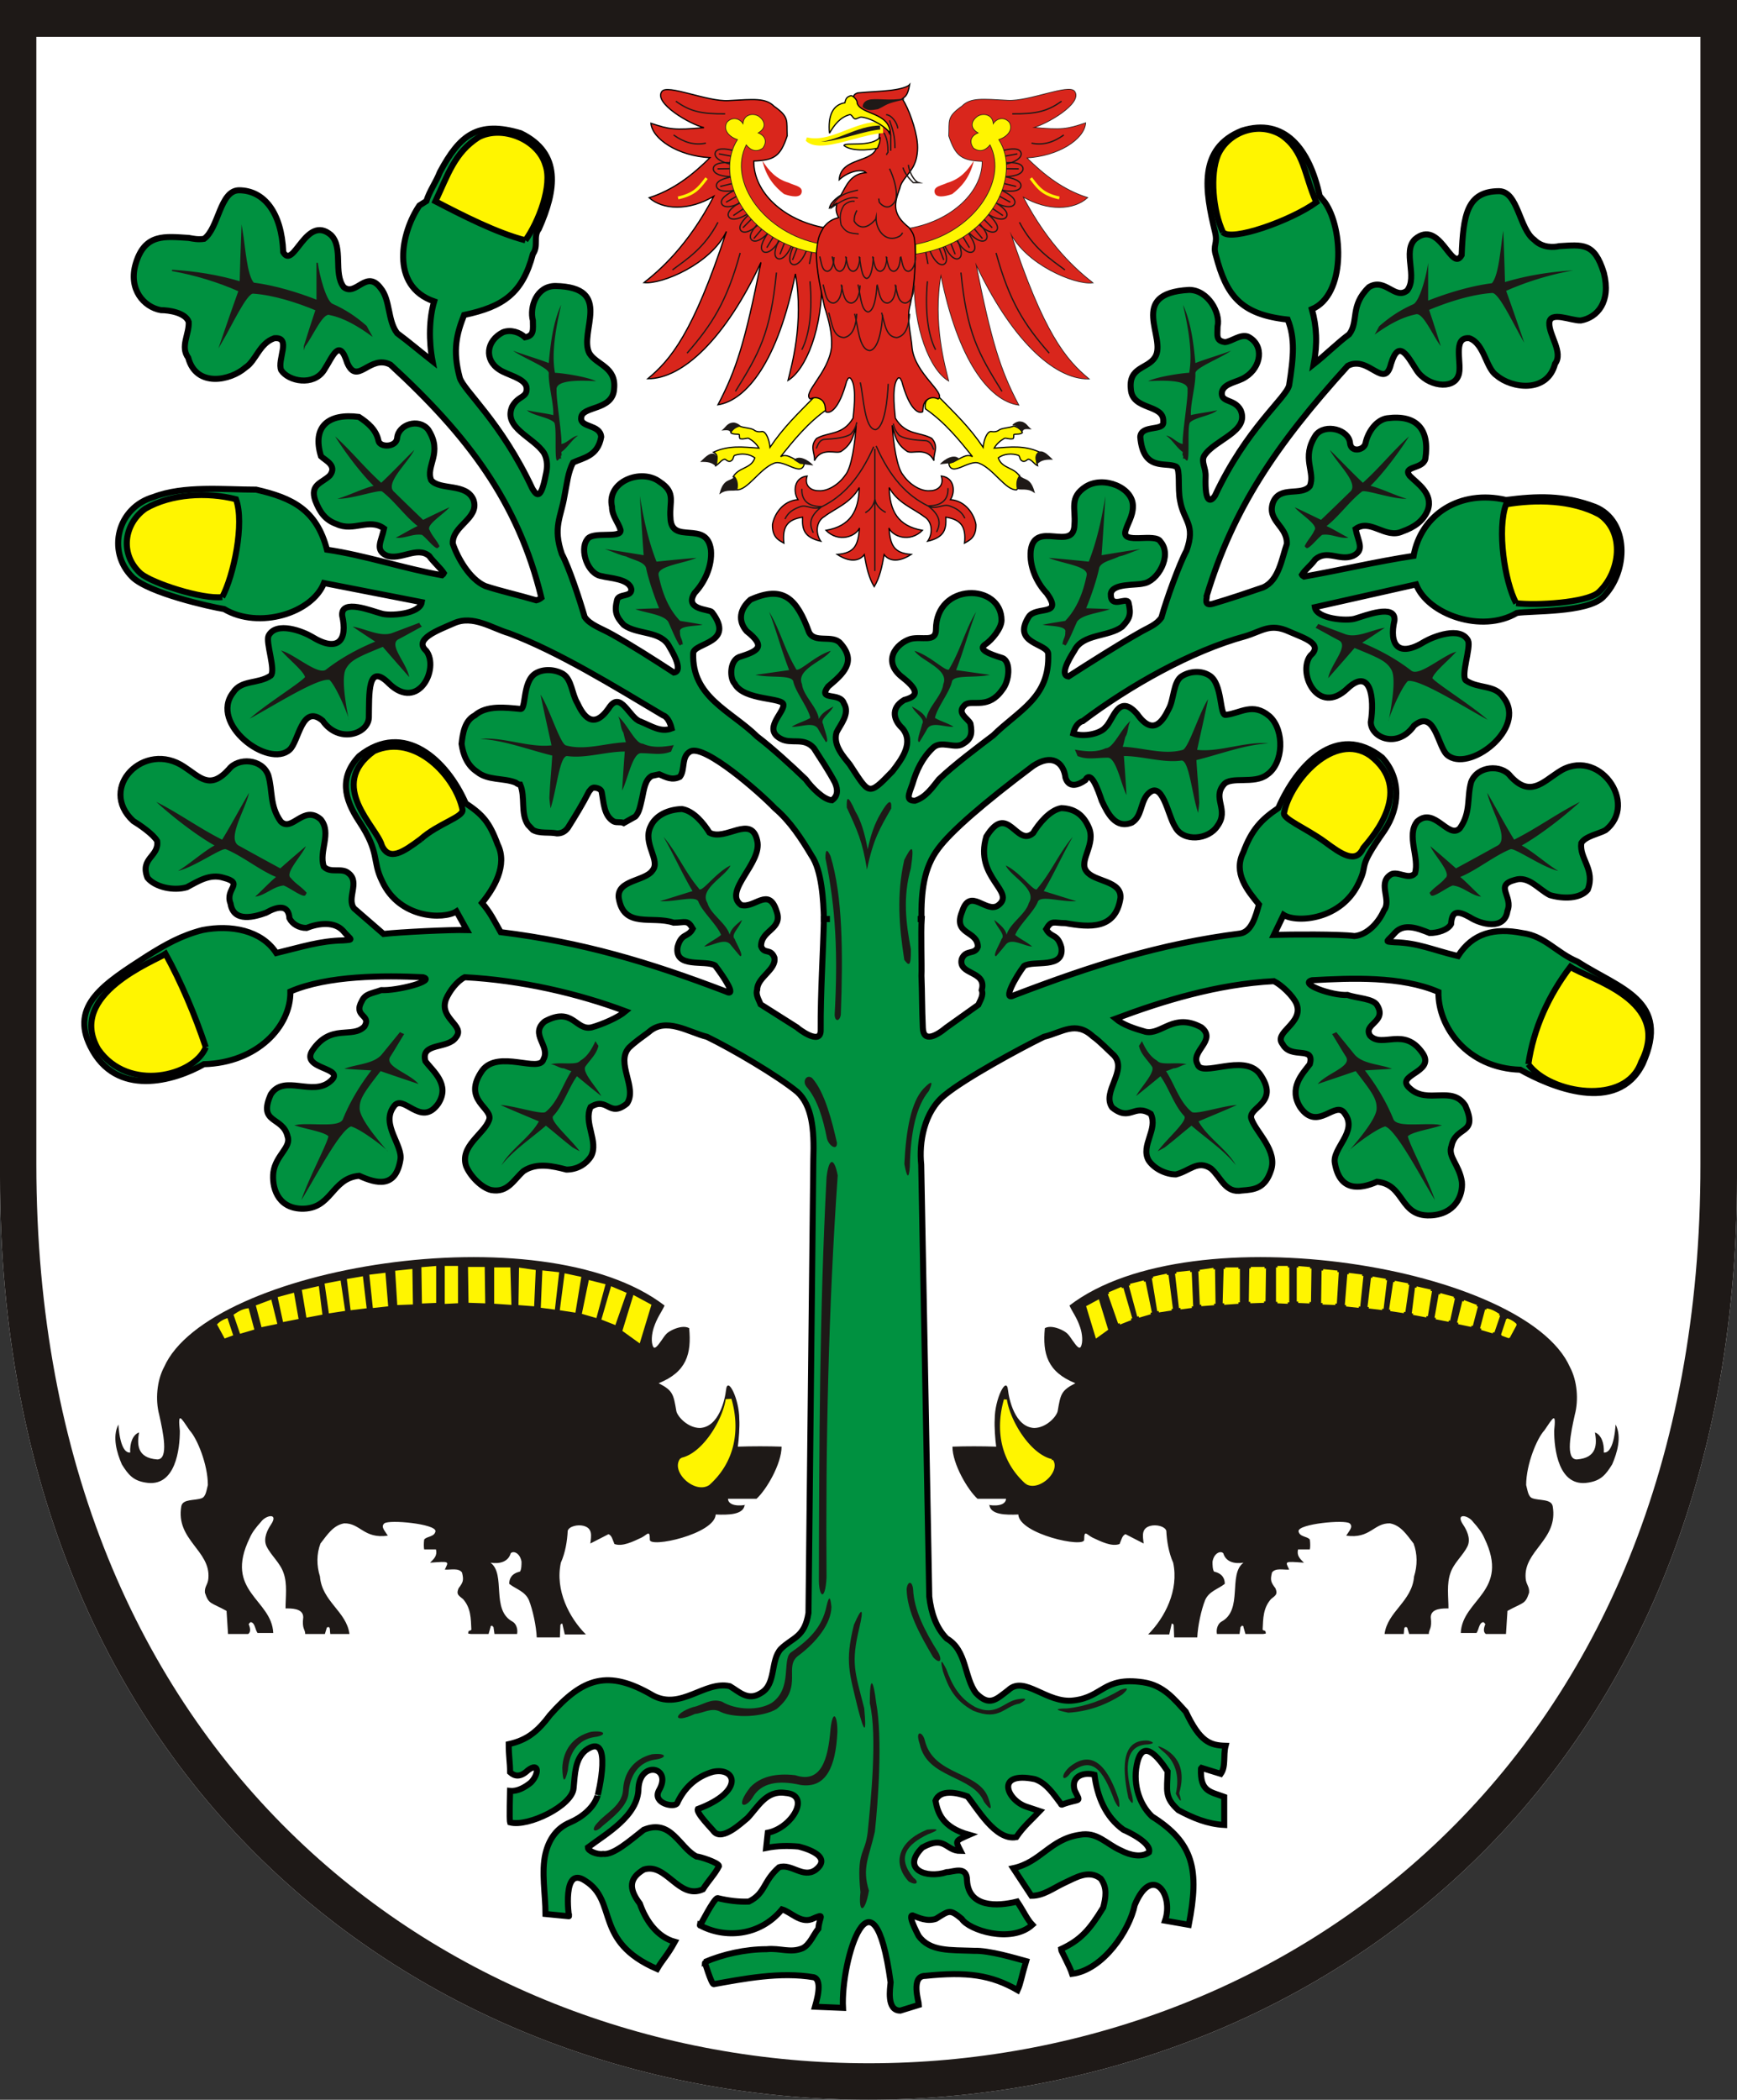 <svg xmlns="http://www.w3.org/2000/svg" width="288.415" height="348.594" version="1.0"><rect width="100%" height="100%" fill="#333333" stroke="none"/><path style="fill:#fff;fill-opacity:1;fill-rule:evenodd;stroke:none" d="M140.625 171.396h288.416v195.398c0 204.262-288.416 204.262-288.416 0V171.396z" transform="translate(-140.625 -171.396)"/><path d="M277.43 323.966h16.233c-.152 2.218.038 7.756-.037 9.438.115 2.94.075 5.194.229 8.632.076 2.522 2.293 1.3 3.897-.039l5.308-3.78c.269-.65.92-1.568.572-2.444.918-3.285-3.97-2.448-3.32-5.16.649-1.64 2.176-.648 2.673-2.024 0-2.787-4.24-1.909-2.598-5.882 1.3-4.09 4.011.382 5.959-.993 3.095-2.292-4.01-4.585-1.948-11.422 3.592-5.807 4.966 1.795 7.754-.573.954-1.567 2.752-3.822 4.701-4.164 2.366.075 3.705 1.299 4.507 3.096 1.375 2.863-1.72 5.654-.344 7.372 1.262 1.794 5.884 1.527 5.654 4.469-.803 5.233-5.081 4.89-9.13 4.163-1.987 0-2.291-.572-3.21.994.84 1.527 1.872.649 2.523 3.018.572 3.665-4.622 2.099-6.189 3.094-1.375 1.795-3.667 5.882-1.719 4.888 12.988-4.965 24.18-8.556 37.628-10.276 1.87-.344 2.522-2.787 3.093-4.812-1.948-2.368-4.318-5.233-2.598-8.672 1.375-3.745 3.02-5.464 5.807-7.334 3.093-7.106 9.704-14.364 17.23-8.404 3.247 3.514 2.942 8.327.38 12.148-4.735 6.724-2.521 5.155-4.24 8.671-2.863 6.188-10.351 6.685-12.493 5.31l-1.602 3.323c2.751-.076 10.772-.154 13.369.192 2.217-.192 4.087-2.368 4.89-4.241 1.3-1.641-.955-4.356.917-5.805 1.146-1.07 3.095.877 4.24-.346.804-2.596-1.49-6.34.382-8.633 2.865-2.522 5.158 3.018 7.068 1.147 1.873-2.637 1.147-5.079 1.873-7.678 1.069-2.79 5.081-2.943 6.53-.994 3.21 3.513 5.314 1.07 7.947-.65 6.609-4.47 13.447 5.233 7.832 9.628-.995.572-3.363.993-4.012 2.14-.345 2.596 2.368 4.393 1.07 7.754-1.299 1.528-4.088 1.528-6.302.877-1.873-.955-3.517-3.245-5.769-2.521-3.514.915-.27 2.712-1.262 5.158-.46 3.249-4.392 2.254-6.265 1.032-2.025-1.11-2.94-1.11-3.094 1.144-.535.995-2.254 1.49-3.554 1.49-2.062-.84-4.24-1.642-5.729-.077-1.375 1.605-1.948 1.453-.076 1.605 3.934.115 6.111 1.223 10.505 2.292 2.448-3.82 6.035-4.735 10.697-3.82 3.744.498 5.616 3.248 9.129 4.737 7.106 4.546 15.586 6.456 10.85 16.962-4.241 8.595-15.432 3.743-20.324.994-8.825-.269-13.676-7.106-13.599-12.914-6.188-2.673-14.515-2.293-20.972-1.947-2.291.573 3.285 2.599 5.884 2.444 1.564.573 4.392.573 4.964 1.797 1.567 2.71-2.443 3.017-1.223 4.966 2.064 2.137 5.655-1.605 8.75 2.94 2.14 3.21-4.813 3.514-2.14 5.808 2.942 2.712 6.991-.575 9.207 2.862 2.177 4.967-1.567 3.25-2.293 6.687-.687 1.795 1.298 3.096 1.721 5.959.226 2.294-1.147 5.425-5.273 5.58-5.156.19-4.165-5.159-8.824-5.58-2.942 1.299-6.19 1.567-6.992-3.094-.496-2.445 3.821-5.233 1.682-8.173-1.528-2.522-4.47 3.094-7.411-1.072-2.025-3.17.305-5.539 1.565-7.181.878-3.171-3.13-.725-4.507-3.322-1.642-1.99 3.591-3.44 2.293-6.724-.575-1.298-2.445-3.095-3.744-3.743-9.398.497-18.451 3.284-26.283 6.226 1.224 1.03 3.172 1.679 4.965 2.177 2.675.573 4.663-3.246 9.285-.726 2.635 2.14-1.873 3.934-.65 6.112.65 2.293 7.601-1.871 10.316 1.569 3.589 5.039-2.217 5.537-1.34 7.601.842 2.251 4.357 5.194 3.21 8.48-.994 3.017-2.789 3.169-4.813 3.322-2.79.497-3.438-2.179-5.158-3.666-2.215-1.452-3.514.419-5.807.992-1.717 0-3.666-.992-4.546-2.367-1.338-2.446 1.607-5.082.383-7.678-2.827-1.797-3.4 1.373-6.418-1.072-1.797-2.597 2.598-6.111.307-8.631-.992-.919-2.37-2.37-3.515-3.172-2.867-2.636-5.043-.69-8.137.077-4.163 2.025-13.142 6.953-16.35 9.588-3.59 2.788-4.393 8.022-4.012 11.614l1.338 71.74c.305 2.637 1.108 5.158 2.903 6.952 3.363 1.948 2.866 6.458 4.853 9.057 2.253 2.29 3.323 1.068 5.386-.5 2.672-2.518 6.34 2.294 10.848 1.72 4.89-.574 4.89-3.972 11.499-3.018 3.438.496 5.233 2.866 7.106 4.89 2.368 5.006 4.011 5.577 6.607 5.653-.42 1.642.077 3.44-.8 4.66l-3.21-.993c-.078.077-.078.077-.078.153-.15 3.784 1.492 3.784 3.86 4.661v4.662c-2.79-.153-5.158-1.148-7.603-2.447-2.368-2.14-1.872-3.208-1.796-6.455-1.564-2.368-3.934-5.31-4.966-1.718-.915 3.36.077 7.027 2.369 9.206 6.914 4.354 7.907 8.824 6.11 17.992l-3.934-.689c1.492-4.392-2.176-9.435-5.04-2.597-.84 4.164-5.233 10.775-10.392 11.424-.382-1.223-1.871-3.897-1.871-4.089 3.285-1.528 4.737-3.17 7.03-6.914.418-1.644.724-3.284-.42-4.812-2.026-1.569-4.243-.077-6.038.724-1.872.877-3.438 2.138-5.462 2.138l-3.018-4.582c4.585-.993 6.112-4.815 11.002-5.54 2.942-.571 4.43 1.528 6.874 2.597 1.529.802 3.44 1.224 4.661.307.498-1.528-3.438-3.4-4.238-3.742-2.943-2.103-4.355-5.465-4.814-9.133-1.644-.495-4.011.156-3.285 2.598 1.068 2.216 1.031 1.184-2.14 2.367-.152 0-.152-.151-.152-.151-1.147-1.489-2.369-3.437-4.319-4.087-6.685-1.375-4.66 3.516-1.374 4.585l2.178.725c-1.224 1.299-2.674 2.52-3.897 4.318-3.437.647-6.532-4.891-8.1-6.763-1.528-.574-4.544-1.3-5.308.726.381 1.948 1.07 4.392 5.578 5.653-2.368 1.03-2.293.957-1.413 2.674-2.522 0-2.522-2.674-6.342-.57-3.592 3.587.649 5.23 4.05 4.085 1.069 0 3.361-1.145 3.361 1.375.266 4.508 4.966 4.354 8.326 3.515 1.148 1.718 1.643 2.94 2.522 3.858-3.513 3.171-10.582.878-11.727-.994-1.985-1.642-2.065-1.375-4.278 0-1.452.497-2.827-.152-3.898-.571-.916 0 1.376 4.01.993 3.36 1.872 2.675 5.273 2.369 9.207 2.522 2.6-.076 6.839 1.222 8.673 1.718-.765 2.52-.918 3.744-1.414 4.814-4.392-2.52-8.33-3.093-15.358-2.368-2.443 0-1.03 4.393-1.03 4.813l-3.095.954c-2.33 0-1.68-3.743-1.605-4.698-2.865-20.895-8.326-3.782-7.908 4.24l-4.66-.192c.078-.304 1.453-4.39-.19-4.887-5.54-.955-11.728.268-16.62 1.147-.419-.079-1.49-3.747-1.49-3.669 3.02-1.299 6.762-2.14 10.28-2.14 2.29-.228 3.933.687 5.957-.152 1.222-.574 1.873-2.37 2.635-3.248.154-2.063 1.3-2.636-1.145-1.567-1.87.649-3.438-1.222-4.89-1.642-3.782 4.583-9.665 4.814-13.638 2.636-.075.383 2.292-4.508 2.942-4.508 1.72.42 3.515.652 5.195.574 2.788-1.376 2.293-3.325 5.005-5.692 2.025-.689 3.975 1.873 6.037.458 3.323-2.52-2.788-3.897-2.788-3.897-1.72-.152-3.438-.152-5.389.23l.269-2.523c4.048-.8 7.257-6.301 2.94-6.608-3.209-.495-4.584 2.37-6.302 4.164-.916.727-4.088 3.82-5.538 2.294-.269-.422-3.019-3.095-2.713-3.785 7.753-2.9 6.378-6.988 2.52-6.186-2.826.801-4.814 2.711-5.958 5.232-.46.802-4.165 0-3.018-2.14 2.292-3.894-3.093-5.04-3.399-.38 0 4.621-5.389 7.562-8.407 9.857 0 .571 1.529 1.222 2.521 1.069 1.72.227 4.47-2.215 6.762-4.01 4.586-1.875 5.883 2.941 8.748 4.43.498 0 3.744 1.03 3.744 1.603-.65 1.3-1.718 2.37-2.675 3.86-4.009 1.794-6.07-4.508-9.817-3.286-2.367 1.413-2.596 3.092-.648 5.654.993 2.825 2.865 5.537 5.806 6.341-1.299 2.368-1.988 2.866-2.94 4.507-10.62-4.584-6.457-11.192-11.92-14.631-3.936-2.675-2.714 6.074-2.714 5.883l-3.896-.38c0-3.21-.725-7.03 0-10.05.575-2.368 1.873-4.239 4.088-5.155 1.873-.803 3.896-2.37 4.547-4.394 0 .153 2.788-11.114-2.025-7.525-1.719 1.49-1.719 3.858-1.948 6.226-.192 2.905-7.527 6.494-10.544 5.693-.153-.498 0-5.041 0-5.234 1.223.116 2.445-.572 3.44-1.376 1.373-1.374 1.451-3.513-.499-2.025-1.22 1.147-2.14 1.032-2.94.306 0-1.644-.23-2.673-.23-4.66 2.904-.65 4.698-1.948 6.837-4.815 5.465-6.186 9.628-7.677 17.153-3.245 4.662 2.444 8.556-2.522 12.72-1.566 1.569.915 3.02 2.52 5.158 1.148 2.597-1.454 1.527-5.39 3.322-7.338 1.988-1.947 3.937-1.87 4.585-5.958l.804-75.256c.19-5.236-.268-9.015-2.637-11.231-3.286-2.715-10.85-7.143-15.013-9.168-3.091-.766-6.837-3.363-9.703-.766-1.146.843-2.291 1.644-3.247 2.562-2.292 2.52 1.45 6.684-.343 9.283-3.02 2.444-3.171-1.222-6.037.572-1.223 2.635 1.375 5.73.075 8.174-.875 1.377-2.368 2.216-4.086 2.216-2.254-.572-4.89-1.223-7.105.229-1.681 1.452-2.598 3.668-5.386 3.17-1.605-.383-3.476-2.292-4.165-3.97-1.107-3.287 2.943-5.311 3.784-7.604.876-2.062-4.662-3.285-1.071-8.328 2.673-3.439 9.475.497 10.124-1.795 1.222-2.215-2.369-4.166.228-6.303 4.661-2.52 5.081 1.567 7.754.993 1.797-.496 4.433-1.642 5.656-2.674-7.832-2.942-17.306-5.157-26.704-5.654-1.3.65-2.522 2.292-3.092 3.593-1.3 3.284 3.247 4.391 1.64 6.38-1.337 2.021-5.957.8-5.08 3.97 1.222 1.644 4.163 3.86 2.14 7.03-2.943 4.163-5.884-1.949-7.45.573-2.102 2.941 1.642 6.38 1.147 8.825-.803 4.66-3.898 3.932-6.84 2.595-4.66.423-4.507 5.617-9.625 5.464-4.048-.152-4.89-3.744-4.623-6.035.384-2.827 3.017-4.163 2.368-5.96-.763-3.4-5.002-2.023-2.787-6.99 2.215-3.436 6.99.458 9.933-2.217 2.67-2.29-5.12-1.87-3.02-5.08 3.094-4.545 6.61-1.873 8.634-3.971 1.222-1.99-1.949-1.567-.42-4.242.575-1.223 1.642-1.223 3.21-1.794 2.597.151 9.206-1.569 6.914-2.14-6.42-.308-15.815-.308-22.005 2.37.116 5.805-5.54 11.84-14.361 12.069-4.893 2.788-14.594 5.654-18.836-2.94-3.438-6.84 2.293-10.43 9.399-15.015 3.094-1.948 5.768-3.437 9.205-4.315 4.661-.917 9.78 0 12.263 3.818 4.277-1.031 7.22-2.023 11.115-2.1 1.873-.154 1.301 0-.074-1.64-1.453-1.53-4.013-1.224-6.038-.423-1.26 0-2.328-.65-2.825-1.604-.154-2.292-1.872-2.063-3.897-.918-1.796.65-5.387 1.72-5.883-1.527-.994-2.483 2.367-3.361-1.145-4.28-2.294-.725-4.243.574-6.113 1.566-2.215.65-5.233 0-6.532-1.565-1.299-3.322 1.948-3.477 1.605-6.11-.65-1.147-3.018-2.752-3.975-3.326-5.96-5.5 1.872-13.485 8.481-8.977 2.598 1.684 4.24 3.897 7.413.383 1.489-1.948 5.5-1.797 6.53.993.765 2.598.192 5.042 2.064 7.678 1.873 1.871 3.78-2.864 6.647-.345 1.871 2.294-.345 5.234.497 7.832 1.147 1.223 3.02.078 4.163 1.146 1.872 1.491-.42 4.165.879 5.806l4.89 4.24c2.637-.303 11.04-.724 13.828-.647l-1.718-3.095c-2.14 1.376-9.473 1.224-12.34-5.005-1.719-3.476-.304-4.623-3.82-9.932-2.558-3.859-3.284-7.37 0-10.85 7.488-5.959 14.593.727 17.69 7.834 2.786 1.87 3.932 3.093 5.308 6.835 1.718 3.44-.65 7.337-2.597 9.704 1.45 1.718 1.87 2.712 3.093 4.853 13.484 1.68 24.412 4.888 37.398 9.856 1.95.992-.42-2.522-1.796-4.318-1.566-.99-6.798.572-6.226-3.096.651-2.368 1.72-1.488 2.521-3.017-.878-1.566-1.222-.992-3.169-.992-3.592-1.223-8.33 1.07-9.13-4.167-.27-2.94 4.394-2.71 5.615-4.506 1.414-1.68-1.72-4.469-.305-7.335.802-1.793 2.866-2.786 5.194-2.864 1.986.345 3.59 2.368 4.583 3.934 2.638 1.452 6.954-3.094 7.908 1.3.918 3.744-5.768 8.404-2.674 10.697 2.218.648 4.585-3.095 5.883.993 1.145 3.094-2.56 3.094-2.56 5.844.497 1.414 1.567.268 2.216 1.91.344 2.026-2.865 3.247-2.865 5.31-.305.878.344 1.795.574 2.443l6.035 3.822c.115.154 4.014 3.171 3.935.421-.037-6.111.42-13.142.536-18.415z" style="fill:#009140;fill-opacity:1;stroke:#000" transform="translate(-140.625 -171.396)"/><path d="M293.626 323.966H277.43c-.078-3.017-.345-8.06-2.064-10.542-1.641-2.752-3.552-5.693-6.074-7.831-2.598-2.713-11.574-10.543-13.983-9.475-1.64.803-.877 3.095-1.792 4.243-1.3.646-2.293.076-3.439-.421l-1.221.267c-1.148.648-1.3 2.254-1.607 3.668-.267 1.03-.42 2.367-1.146 3.092l-1.91 1.07c-.534-.267-1.108 0-1.68-.267-1.642-.956-1.642-3.17-1.987-4.89-.077-.495-.803-.725-1.3-.725-.42.077-.494.306-.8.649-1.07 2.102-2.292 4.088-3.516 6.034-.496.651-1.07.92-1.794.92-1.377-.269-2.866.074-4.01-.573l-.803-.842c-1.3-1.87-.42-4.66-1.3-6.685-.191 0-.42-.076-.764-.344-2.025-.802-4.621-.307-6.419-1.796-1.566-1.03-2.29-2.75-2.558-4.62.19-1.721.496-3.86 2.216-4.74 1.948-1.717 5.08-1.297 7.525-1.068 1.033.23.306-4.506 2.521-5.883 1.299-.802 3.17-.725 4.585.077 1.452.915 1.452 3.286 2.368 4.814.956 2.06 2.599 4.582 5.195.916 1.987-3.208 3.437 1.642 5.31 2.177 1.874.764 3.362 1.834 5.156 1.145-.42-1.794-1.297-2.177-1.412-2.177-8.213-4.89-17.381-10.543-25.597-13.64-2.786-.8-5.958-3.09-9.167-1.64-2.596 1.145-6.763 2.637-4.544 4.585 2.177 2.941-1.336 10.046-6.15 5.46-3.669-3.741-3.325 1.72-3.4 5.618-.116 2.712-5.006 4.357-7.68.496-3.438-2.864-3.936 3.438-5.463 4.815-3.514 3.207-13.408-4.318-9.397-9.476 1.376-2.178 4.163-1.375 6.266-2.827.84-.915-.88-5.5-.383-6.608 1.3-2.483 5.768-.69 7.18.153 4.471 2.75 5.96.494 5.046-3.514-.231-2.866 4.966-.727 6.454-.346 1.376.497 6.457.115 6.762-1.87l-16.235-3.171c-1.949 4.967-10.772 7.755-16.579 4.318-2.37-.383-12.568-2.675-15.243-5.312-4.316-4.318-2.445-11.573 3.514-13.293 5.044-1.948 11.73-1.223 17.04-1.223 6.035 1.375 10.046 3.362 11.764 9.97 6.455.958 12.645 3.094 19.1 4.243.23-.193.23-.193.306-.346-.573-.879-1.605-1.718-2.444-2.865-2.024-1.68-4.813.84-7.107-.074-1.946-.957-.803-2.37-.382-4.471-2.444-1.796-5.078.572-7.831-.727-1.985-.688-2.864-2.064-3.591-3.934-.916-2.712 1.147-2.866 2.444-4.164 1.225-1.642-.723-2.444-1.488-3.172-1.53-5.003 1.3-7.18 6.303-6.53 1.451.954 2.865 2.1 3.248 3.973.266 1.145 2.94 1.07 3.093-.46.191-2.293 3.592-3.36 5.157-1.414 2.523 3.86-.496 6.037.497 8.406 1.452 1.717 5.883.42 7.028 3.285 1.032 3.093-3.59 4.24-3.437 7.257.803 2.369 2.789 5.884 5.387 7.028 2.673.88 5.386 1.454 8.48 2.37.345-.076.652-.266.84-.42-3.86-15.929-12.263-26.931-25.06-38.698-3.437-1.795-5.5 3.591-7.18-.305-1.338-4.243-2.369-1.069-3.859 1.22-1.72 2.676-5.884 1.874-7.106 0-.724-1.717 1.797-5.575-1.146-5.306-2.52.878-3.016 3.743-4.813 4.887-2.445 2.14-8.136 3.362-9.473-1.642-1.376-1.872.19-3.896.076-5.96-.535-1.528-3.248-1.948-4.623-1.948-2.788-.496-5.462-3.437-4.162-7.755 1.527-5.042 4.887-4.469 8.785-4.239.841.153 1.564.303 2.558.153 2.446-1.796 2.599-7.985 5.768-8.061 4.164 0 7.11 3.666 7.375 10.276 1.719 3.019 3.742-6.378 7.906-2.866 2.14 2.064.345 6.38 2.14 8.673 2.024 1.604 3.744-3.018 6.113.152 1.64 1.95 1.144 5.387 2.75 7.488 1.91 1.414 3.934 3.133 5.882 4.66-.651-3.4-.572-7.103.267-9.931-7.448-2.56-5.462-11.538-2.445-15.93l1.148-.728c.534-1.718 1.602-3.131 2.253-4.813 3.287-6.15 6.303-8.594 13.408-6.455 6.838 3.323 5.881 9.474 3.017 15.891-.99 1.261 0 2.791-.99 4.165-1.72 6.531-4.892 8.746-11.423 10.123-1.222 3.132-1.95 5.808-.725 10.391.572 2.1 6.836 7.258 12.07 18.45.648 1.03 1.374 2.101 2.215-2.291.307-1.223.307-2.523-.268-3.591-1.718-2.71-6.837-4.165-5.31-7.754 1.07-1.95 2.638-1.376 2.37-3.287-.383-1.452-3.172-1.949-4.47-2.826-2.597-1.643-2.214-4.813.573-6.227 1.298-.496 2.789 0 3.666.838 1.568-.266 1.301-1.334 1.301-2.786-.574-2.216.571-5.73 3.743-5.73 9.817.191 3.783 7.678 5.653 11.193 1.222 1.948 4.47 2.215 4.09 5.882-.192 3.667-5.388 2.789-5.466 4.814-.188 1.642 3.172 1.068 3.324 3.172-.571 3.206-2.941 3.437-4.66 4.239-.879 1.642-1.03 3.591-1.45 5.652-.574 3.438-1.95 5.12-.422 9.553 1.146 2.098 2.942 7.485 3.782 10.426.877 1.339 2.827 1.911 4.623 2.943 3.207 1.795 6.8 4.087 10.2 6.303 1.795-.267-.65-4.089-.726-4.24-1.377-2.79-5.309-1.986-7.603-3.667-1.223-1.339-1.602-2.14-1.108-4.164.307-1.07 2.37-.422 2.37-1.72-.269-1.796-3.706-1.871-4.93-2.214-2.366-.345-3.666-4.394-2.442-6.036.84-1.569 5.805-.076 5.576-1.644-.345-1.223-1.415-2.291-1.415-3.82-.953-4.24 4.893-6.456 7.908-4.165 2.789 1.798 1.567 3.326 1.796 5.96.115 4.662 6.074.23 6.725 5.386.227 2.676-1.072 5.388-2.713 7.106-1.797 2.827 2.445 2.676 2.865 3.17 4.011 5.234-3.017 5.044-3.095 6.839-.267 7.295 6.264 9.55 10.62 13.83 2.369 1.795 5.691 4.814 8.061 7.105.993 1.375 2.98 3.4 4.355 3.475.915-.648 1.068-1.642.496-2.94-1.03-1.95-2.29-3.82-3.514-5.73-1.682-1.873-3.744-.575-5.465-1.53-3.016-1.565.42-4.238.42-5.576.232-1.377-6.531-.648-8.097-3.592-.802-.802-.88-3.666.688-4.392 3.096-.993 4.7-1.644 1.3-4.317-1.49-1.719-1.147-3.666.648-5.233 5.461-2.447 7.678-.152 9.705 5.385.915 1.948 3.933.345 5.233 1.872 2.748 3.095.418 5.082-2.064 7.183-1.796 2.446 1.988.839 2.635 2.789 1.07 1.718-.647 3.59-1.223 4.812-.648 2.139 1.223 4.09 2.178 5.31 3.287 4.966 3.02 5.387 7.106 1.148 1.604-2.064 3.628-4.814 1.604-7.182-1.26-1.146-2.099-3.21.345-4.661 2.1-.572 2.672-1.377-.19-3.669-3.63-2.712-1.11-5.73 1.222-6.455 1.908-.497 4.24.65 4.24-1.565 0-7.833 10.887-7.756 10.887-1.528 0 1.298-1.568 3.245-2.712 4.01-1.223.802.495 1.526 2.863 2.253 1.454.574 1.148 3.859 0 5.234-2.29 3.284-4.812 1.72-6.11 2.445-1.72 1.414.382 2.291.802 3.209.343 1.795.076 2.599-1.3 3.399-1.375.84-3.59-.726-4.966.65-1.718 1.642-2.712 3.706-3.362 5.958-.649 1.796-1.145 2.79.422 2.79 1.795-.574 2.863-2.177 3.97-3.552 2.37-2.291 6.647-5.502 9.017-7.297 4.315-4.24 9.398-6.266 9.13-13.523-.077-1.795-6.111-1.642-3.248-6.152 1.224-1.869 5.807 0 3.02-3.895-1.644-1.72-2.942-4.433-2.674-7.104.649-5.16 7.18.304 7.259-4.317.227-2.637-.918-4.509 1.869-6.303 2.942-1.873 7.985.151 7.831 3.36 0 1.529-.879 2.752-1.221 3.973-.727 2.368 4.967.267 5.806 1.795 2.026 2.295-.497 6.648-2.866 6.952-1.221.345-5.156-.075-5.385 1.72-.077 2.598 2.597.42 2.942 1.453.496 2.061.153 2.711-1.07 4.012-2.293 1.716-6.533 1.145-7.906 3.931-.079.155-2.79 4.09-.995 4.32 3.438-2.216 8.328-5.311 11.498-7.106 1.796-1.072 3.019-1.376 3.935-2.674.802-2.942 3.018-9.017 4.166-11.116 1.564-4.395-.499-4.892-1.073-8.33-.418-2.023.078-5.157-.646-5.615-1.72-.84-5.466.88-5.96-4.926.152-2.104 4.01-.882 3.818-2.523.192-3.017-5.195-1.796-5.386-5.463-.381-3.667 2.789-3.286 4.011-5.233 2.065-3.17-4.737-10.62 5.653-11.193 3.172 0 5.274 3.858 4.74 6.074 0 1.451-.345 2.369 1.221 2.597 1.107-.075 2.521-1.375 3.82-.916 2.789 1.413 2.216 5.081-.42 6.722-1.3.88-3.515.955-3.897 2.447-.267 1.873 2.024 1.07 3.096 3.016 1.563 3.59-4.319 4.89-6.038 7.602-.572 1.034.306 1.949.23 3.476-.153 4.662.915 4.166 1.565 3.134 5.235-11.194 11.768-16.159 12.302-18.299.766-4.812.993-7.83-.229-10.926-7.908-.84-10.2-4.088-11.919-10.618-.573-1.795.344-1.873-.155-3.936-1.64-6.762-2.863-13.867 4.472-16.808 7.028-2.217 11.191 2.941 12.911 10.85l.879 1.069c3.057 4.392 3.437 15.355-2.177 17.725.8 2.865.954 5.693.305 9.13 1.987-1.566 4.011-3.591 5.883-4.966 1.643-2.14.075-4.736 3.285-7.831 2.674-1.642 4.319 2.178 6.343.572 1.796-2.292-.804-6.456 1.297-8.518 4.164-3.514 6.074 5.652 7.755 2.636.265-6.608.842-10.62 6.227-10.62 3.17.077 3.323 6.264 5.808 8.058 1.377 1.417 3.322 1.263 4.163 1.07 3.897-.226 5.845-.648 7.41 4.434 1.223 4.814-1.07 7.41-3.818 7.907-1.568.077-5.157-1.642-5.236.42-.073 2.024 2.37 4.89.955 6.762-1.296 4.966-7.257 4.087-9.702 1.948-1.795-1.147-2.024-5.309-4.546-6.187-2.942-.27-1.07 4.468-1.796 6.186-.84 2.446-5.233 1.796-6.952-.88-1.489-2.289-2.94-5.306-4.241-1.067-1.068 4.47-3.743-1.49-7.181.343-11.996 13.216-19.024 23.724-23.416 38.162.151.192-.689 1.835 1.03 1.337 3.094-.916 5.654-1.794 8.329-2.711 2.634-1.144 3.094-4.812 3.933-7.18.154-3.02-3.362-3.823-2.29-6.917 1.143-2.864 4.66-.994 6.11-2.712.994-2.367-1.528-4.66.994-8.481 1.528-1.986 5.54-.917 5.691 1.377.191 1.566 2.294 1.145 2.56 0 .383-1.872 1.795-3.898 3.59-4.167 4.968-.648 7.106 1.873 6.345 6.763-.46 1.72-3.823 1.147-2.599 2.788 1.297 1.3 3.933 2.943 3.017 5.655-.727 1.87-2.292 2.903-4.24 3.59-2.79 1.3-5.31-2.214-7.755-.42.42 2.101 1.566 3.514-.42 4.47-2.291.918-4.24-1.108-6.264.573-.841 1.147-1.642 1.642-2.218 2.56.077.152.077.152.346.304 6.417-1.144 11.726-2.443 18.184-3.437 1.22-6.837 7.677-11.078 15.356-9.282 5.118-.65 9.55-.842 14.783 1.145 5.615 2.294 5.615 10.697 1.3 15.012-2.713 2.6-11.92 2.217-14.289 2.6-5.806 3.438-14.783.267-16.731-4.737l-16.81 3.782c.306 1.947 5.387 2.368 6.763 1.87 1.452-.418 6.684-2.521 6.457.308-.919 4.01.572 6.303 5.04 3.514 1.414-.803 5.885-2.6 7.183-.153.498 1.146-1.222 5.73-.383 6.607 2.102 1.454 4.892.65 6.265 2.865 4.011 5.12-5.882 12.645-9.396 9.475-1.528-1.414-2.025-7.678-5.463-4.813-2.674 3.82-7.106 2.1-7.183-.573.65-3.936 0-9.244-3.896-5.578-4.812 4.585-8.328-2.521-6.15-5.462 2.217-1.949-.878-2.865-3.514-4.014-3.171-1.45-4.47-.074-7.258.768-8.978 2.444-19.253 8.25-27.009 14.096-.076 0-1.146.268-1.565 2.061 1.795.649 4.507 0 5.309-.992 1.335-1.147 2.139-5.882 5.31-2.217 2.636 3.707 4.241 1.148 5.235-.878.878-1.566.724-4.584 2.214-5.462 1.376-.841 3.247-.917 4.545-.077 2.217 1.374 1.644 6.762 2.714 6.531 2.446-.265 4.469-2.14 7.257.23 2.521 2.292 2.37 7.832-.419 9.703-2.103 1.643-6.036.192-7.183 1.643-1.948 2.292.917 4.165-1.029 6.838-1.492 2.368-5.732 2.713-7.03.19-1.225-1.794-2.14-8.325-4.737-5.232-1.069 1.452-.842 3.513-2.446 4.508-2.712 1.108-4.012-1.49-5.005-3.591-.649-1.91-1.794-5.234-2.748-3.438-1.149.8-2.713 1.375-3.286-.42-.307-2.599-2.291-4.013-5.388-1.95-8.252 6.191-13.599 10.85-15.7 13.677-2.483 3.246-2.865 7.258-2.826 11.726" style="fill:#009140;fill-opacity:1;fill-rule:evenodd;stroke:#000;stroke-opacity:1" transform="translate(-140.625 -171.396)"/><path d="M394.395 348.076c.85-5.96 3.406-11.49 6.98-16.172 2.978 2.043 17.106 5.533 11.745 15.832-2.556 7.318-15.152 5.274-18.725.34M174.796 345.26c-1.795-5.387-4.162-10.938-6.692-15.51-1.634 1.143-16.49 6.693-11.182 15.837 5.06 7.264 15.996 4.406 17.874-.327M360.537 311.112c-3.186-2.287-7.104-3.835-6.694-4.818 1.06-5.304 8.325-13.548 14.284-9.467 7.264 5.55.735 13.142-1.143 15.346-1.225 2.693-3.592 1.06-6.447-1.061M210.48 310.704c2.936-2.613 7.18-3.674 6.937-4.897-1.063-5.306-7.756-12.816-14.693-9.715-7.919 5.713.49 12.57 1.304 15.672 1.225 2.694 3.593 1.062 6.452-1.06M177.524 270.52c1.876-3.51 3.755-12.243 2.285-16.243-4.816-1.224-10.774-.898-15.018 1.552-3.512 2.448-4.407 7.508-.815 10.774 1.957 1.633 10.284 4.325 13.548 3.917M392.374 271.537c-1.934-3.619-3.197-12.286-1.68-16.408 4.964-.843 10.936-.759 15.481 1.682 4.291 2.862 3.534 9.591-.169 12.959-2.02 1.682-10.264 2.188-13.632 1.767M227.864 211.293c2.158-2.988 4.564-9.131 3.32-12.533-1.245-4.235-7.22-6.641-11.12-4.567-3.987 2.574-5.065 6.226-7.14 10.625 4.482 2.324 10.126 5.23 14.94 6.475M343.684 209.938c-1.636-3.506-2.204-9.495-.818-12.83 1.632-3.678 6.53-5.647 10.45-3.336 3.917 2.65 3.834 6.671 5.877 11.205-4.246 3.08-14.207 6.587-15.51 4.96" style="fill:#fff500;fill-opacity:1;fill-rule:evenodd;stroke:#000;stroke-opacity:1" transform="translate(-140.625 -171.396)"/><path d="m233.585 443.238.082-2.043c.082-.16.082-.245.327-.245l.408 1.797h3.51c-2.776-2.775-5.143-7.347-4.163-11.918.735-1.633 1.06-3.591 1.142-5.306.245-.733 1.633-1.06 2.613-.815 1.549.408 1.305 1.632 1.14 2.938l3.022-1.55c.572.244.654.897.98 1.631 1.306.49 3.102-.408 4.49-1.06.98-.489 1.388-1.388 1.388.326-.162 1.47 10.774-.897 10.937-4.164 2.04.082 4.653.082 4.816-1.632.652 0-2.693.654-2.776-.977h4.735c1.633-1.471 4.164-5.797 4.164-8.655-2.204-.081-4.899-.081-7.265 0 .162-1.142.326-3.347.243-4.57 0-3.348-1.957-7.264-2.203-4.817-.163 1.47-1.144 6.123-4.325 6.286-1.96 0-3.673-1.797-3.918-2.775-.49-2.86-.573-3.43-2.94-4.654 4.652-1.876 5.47-4.897 5.063-9.144-.737-.407-1.797-.16-2.696.247-.978.488-1.142.654-1.96 1.877 0-.082-.978 1.633-1.305.98-.408-.734-.244-2.203.082-3.184.57-1.713 1.224-2.448 1.796-3.672-20.408-15.673-75.747-6.369-83.098 10.204-1.222 2.284-1.469 5.467-.816 7.917.654 2.94 1.633 7.428-.324 7.428-3.43-.245-3.348-2.613-3.021-4.489-1.061.408-1.552 1.794-1.469 3.345-1.879.163-1.96-5.223-1.96-4.65-1.06 2.04-.245 4.733.57 6.61 1.063 1.714 1.88 2.695 3.92 3.02 5.06.899 5.713-5.714 5.713-8.57-.327-3.183.08-2.37 1.632-.084 1.227 1.307 3.02 5.635 3.02 9.063-.243.897-.325 1.959-1.06 2.204-1.142.408-3.101.083-3.346 1.307-.98 5.63 4.897 7.346 4.492 11.996-.085 1.064-.655 1.308-.574 2.37.651 1.958.899 1.55 3.591 3.02l.245 3.835h3.346c.49-.326.329-1.063.083-1.63.163-.164.163-.328.406-.328.655.164.655 1.222 1.064 1.794h2.61c-.245-5.631-8.244-6.855-3.917-15.753.407-.979 1.141-1.877 1.878-2.692.816-1.145 3.019-1.553 1.633.488-.49.735-1.307 2.204-.734 3.51.734 1.553 2.283 2.775 2.853 4.49.654 1.795.327 4 .327 5.879.818 0 2.94-.084 2.94 1.469-.246 1.957.326 1.957.326 2.773h3.267l.327-1.063c.08-.078.244-.078.327-.078.242.078.16.652.242 1.14h3.184c-.49-3.753-4.573-5.386-4.897-9.549-.572-1.798-.572-3.755.082-5.469 1.141-1.468 2.12-3.02 3.916-3.346 2.694-.082 3.265 2.613 7.264 2.04-.488-.817-1.223-1.47-.57-2.04.818-.654 8.571.081 8.488 1.305-.161.98-1.468.816-1.876 1.388-.081.57-.081 1.306 0 1.632h1.96c.244 1.063-.326 1.552-.98 2.204 3.346-.243 3.1-.243 2.448 1.142.898.082 2.286-.326 2.857.492.326 1.304.166 1.631-.571 2.611-.407.98-.082 1.143.737 1.796 1.303 1.47 1.303 3.185 1.385 5.06-.082.246-.489.082-.489.409-.082.326-.082.245.407.326h2.94l.326-1.141c0-.164 0-.164.244-.247l.245.247.164 1.14h3.755c.164-.815-.163-1.714-.734-2.038-3.674-1.96-1.063-7.84-3.674-9.797 1.552.244 2.94-.163 3.346-1.55.409-.49 1.552-.083 1.797 1.387 0 .49 0 1.226-.245 1.633-1.389.328-1.797 1.141-1.797 2.04 1.144.898 2.612 1.224 3.266 2.695.652 1.632 1.223 4.326 1.305 6.204M335.585 443.238l-.081-2.043c-.083-.16-.083-.245-.328-.245l-.408 1.797h-3.509c2.776-2.775 5.143-7.347 4.162-11.918-.733-1.633-1.06-3.591-1.141-5.306-.245-.733-1.633-1.06-2.612-.815-1.553.408-1.308 1.632-1.144 2.938l-3.02-1.55c-.571.244-.652.897-.98 1.631-1.307.49-3.1-.408-4.49-1.06-.977-.489-1.387-1.388-1.387.326.163 1.47-10.775-.897-10.939-4.164-2.04.082-4.652.082-4.815-1.632-.653 0 2.695.654 2.775-.977h-4.733c-1.633-1.471-4.164-5.797-4.164-8.655 2.204-.081 4.899-.081 7.264 0-.162-1.142-.327-3.347-.243-4.57 0-3.348 1.958-7.264 2.203-4.817.164 1.47 1.143 6.123 4.327 6.286 1.958 0 3.672-1.797 3.918-2.775.488-2.86.57-3.43 2.938-4.654-4.653-1.876-5.468-4.897-5.062-9.144.736-.407 1.797-.16 2.695.247.98.488 1.141.654 1.959 1.877 0-.082.98 1.633 1.305.98.409-.734.247-2.203-.082-3.184-.571-1.713-1.223-2.448-1.795-3.672 20.408-15.673 75.751-6.369 83.097 10.204 1.223 2.284 1.47 5.467.817 7.917-.653 2.94-1.633 7.428.326 7.428 3.427-.245 3.348-2.613 3.02-4.489 1.06.408 1.55 1.794 1.469 3.345 1.877.163 1.958-5.223 1.958-4.65 1.061 2.04.246 4.733-.57 6.61-1.06 1.714-1.877 2.695-3.918 3.02-5.06.899-5.716-5.714-5.716-8.57.328-3.183-.078-2.37-1.63-.084-1.224 1.307-3.02 5.635-3.02 9.063.244.897.326 1.959 1.06 2.204 1.143.408 3.101.083 3.347 1.307.98 5.63-4.898 7.346-4.489 11.996.082 1.064.654 1.308.572 2.37-.653 1.958-.899 1.55-3.593 3.02l-.246 3.835h-3.346c-.488-.326-.326-1.063-.082-1.63-.162-.164-.162-.328-.406-.328-.654.164-.654 1.222-1.062 1.794h-2.612c.246-5.631 8.243-6.855 3.918-15.753-.409-.979-1.144-1.877-1.878-2.692-.815-1.145-3.02-1.553-1.63.488.488.735 1.305 2.204.734 3.51-.735 1.553-2.288 2.775-2.859 4.49-.652 1.795-.327 4-.327 5.879-.816 0-2.938-.084-2.938 1.469.245 1.957-.326 1.957-.326 2.773h-3.264l-.328-1.063c-.082-.078-.244-.078-.326-.078-.244.078-.164.652-.244 1.14h-3.185c.49-3.753 4.572-5.386 4.898-9.549.571-1.798.571-3.755-.08-5.469-1.145-1.468-2.124-3.02-3.92-3.346-2.695-.082-3.264 2.613-7.263 2.04.489-.817 1.222-1.47.57-2.04-.817-.654-8.571.081-8.49 1.305.164.98 1.47.816 1.878 1.388.083.57.083 1.306 0 1.632h-1.96c-.243 1.063.328 1.552.98 2.204-3.345-.243-3.1-.243-2.447 1.142-.898.082-2.286-.326-2.858.492-.326 1.304-.163 1.631.572 2.611.407.98.082 1.143-.735 1.796-1.305 1.47-1.305 3.185-1.389 5.06.084.246.491.082.491.409.082.326.082.245-.407.326h-2.939l-.328-1.141c0-.164 0-.164-.245-.247 0 0-.08.083-.244.247l-.164 1.14h-3.754c-.163-.815.162-1.714.735-2.038 3.672-1.96 1.06-7.84 3.672-9.797-1.55.244-2.938-.163-3.344-1.55-.41-.49-1.554-.083-1.797 1.387 0 .49 0 1.226.243 1.633 1.389.328 1.797 1.141 1.797 2.04-1.144.898-2.613 1.224-3.264 2.695-.654 1.632-1.226 4.326-1.307 6.204" style="fill:#1e1917;fill-opacity:1;fill-rule:evenodd;stroke:none" transform="translate(-140.625 -171.396)"/><path d="m324.634 392.158-2.04 1.47-1.632-5.387 2.122-1.144M326.515 391.062l-1.713-4.898 2.12-.9 1.47 5.061" style="fill:#fff500;fill-opacity:1;fill-rule:evenodd;stroke:none" transform="translate(-140.625 -171.396)"/><path d="m326.747 390.981-1.714-4.898-.463.16 1.714 4.899.463-.16zm-1.714-4.898.076.216-.213.09-.094-.225.231-.08zm-.137.306 2.12-.899-.189-.45-2.12.898.19.451zm2.12-.899-.251.108-.077-.265.234-.068.095.225zm-.329-.157 1.471 5.06.469-.136-1.47-5.06-.47.136zm1.471 5.06-.062-.214.208-.081.089.227-.235.068zm.146-.295-1.877.736.177.455 1.878-.736-.178-.455zm-1.877.736.236-.093.084.24-.232.08" style="fill:#fff500;fill-opacity:1;fill-rule:nonzero;stroke:none" transform="translate(-140.625 -171.396)"/><path d="m329.692 389.917-1.391-5.141 2.287-.575 1.06 5.145" style="fill:#fff500;fill-opacity:1;fill-rule:evenodd;stroke:none" transform="translate(-140.625 -171.396)"/><path d="m329.929 389.855-1.391-5.141-.475.124 1.391 5.141.475-.124zm-1.391-5.141.065.24-.243.06-.06-.238.238-.062zm-.178.3 2.287-.575-.118-.476-2.288.575.119.476zm2.287-.575-.247.063-.052-.252.24-.049.06.238zm-.3-.189 1.061 5.145.48-.098-1.06-5.144-.48.097zm1.061 5.145-.045-.22.217-.063.068.234-.24.049zm.172-.283-1.956.57.136.47 1.957-.572-.137-.468zm-1.956.57.24-.069.065.242-.237.062" style="fill:#fff500;fill-opacity:1;fill-rule:nonzero;stroke:none" transform="translate(-140.625 -171.396)"/><path d="m335.139 388.714-2.124.328-.897-5.47 2.285-.49" style="fill:#fff500;fill-opacity:1;fill-rule:evenodd;stroke:none" transform="translate(-140.625 -171.396)"/><path d="m335.102 388.472-2.123.328.072.484 2.124-.327-.073-.485zm-2.123.328.239-.037.039.24-.242.039-.036-.242zm.278.202-.897-5.47-.484.079.897 5.47.484-.079zm-.897-5.47.038.23-.229.05-.05-.24.241-.04zm-.19.28 2.284-.489-.102-.48-2.284.488.101.48zm2.284-.489-.26.055-.034-.264.243-.031.05.24zm-.294-.209.736 5.632.485-.063-.735-5.632-.486.063zm.736 5.632-.031-.237.237-.037.037.243" style="fill:#fff500;fill-opacity:1;fill-rule:nonzero;stroke:none" transform="translate(-140.625 -171.396)"/><path d="m360.231 387.725.08-5.39 2.367.245-.327 5.224" style="fill:#fff500;fill-opacity:1;fill-rule:evenodd;stroke:none" transform="translate(-140.625 -171.396)"/><path d="m360.476 387.728.08-5.39-.49-.006-.08 5.39.49.006zm.08-5.39-.003.267-.266-.027.025-.243.244.003zm-.27.24 2.367.245.05-.486-2.366-.245-.05.486zm2.367.245-.234-.024.014-.233.245.014-.025.243zm-.22-.257-.327 5.225.49.026.327-5.224-.49-.027zm-.327 5.225.016-.24.238.008-.009.245-.245-.013zm.254-.232-2.12-.08-.017.49 2.12.08.017-.49zm-2.12-.08.24.01-.004.239-.245-.003" style="fill:#fff500;fill-opacity:1;fill-rule:nonzero;stroke:none" transform="translate(-140.625 -171.396)"/><path d="m336.622 388.538-.654-5.712 2.286-.246.244 5.714" style="fill:#fff500;fill-opacity:1;fill-rule:evenodd;stroke:none" transform="translate(-140.625 -171.396)"/><path d="m336.865 388.51-.654-5.711-.486.055.654 5.711.486-.055zm-.654-5.711.028.244-.245.026-.026-.243.243-.027zm-.217.27 2.286-.246-.052-.486-2.285.246.051.486zm2.286-.246-.26.028-.01-.262.244-.01.026.244zm-.27-.234.243 5.715.49-.02-.244-5.714-.49.02zm.243 5.715-.01-.223.224-.03.03.243-.244.01zm.214-.252-1.875.243.061.486 1.875-.244-.06-.486zm-1.875.243.245-.032.028.247-.243.028" style="fill:#fff500;fill-opacity:1;fill-rule:nonzero;stroke:none" transform="translate(-140.625 -171.396)"/><path d="m339.843 382.452 2.286-.33.082 5.717-2.123.163" style="fill:#fff500;fill-opacity:1;fill-rule:evenodd;stroke:none" transform="translate(-140.625 -171.396)"/><path d="m339.877 382.694 2.286-.33-.068-.484-2.287.33.069.484zm2.286-.33-.275.04-.004-.279.245-.003.034.242zm-.279-.239.082 5.717.49-.006-.082-5.717-.49.006zm.082 5.717-.003-.23.23-.018.018.245-.245.003zm.227-.248-2.123.163.036.49 2.123-.163-.036-.49zm-2.123.163.252-.019.011.254-.245.01-.018-.245zm.263.235-.246-5.55-.49.02.246 5.55.49-.02zm-.246-5.55.01.22-.22.032-.034-.242" style="fill:#fff500;fill-opacity:1;fill-rule:nonzero;stroke:none" transform="translate(-140.625 -171.396)"/><path d="M356.183 387.466v-5.632l1.957.163-.08 5.55" style="fill:#fff500;fill-opacity:1;fill-rule:evenodd;stroke:none" transform="translate(-140.625 -171.396)"/><path d="M356.428 387.466v-5.632h-.49v5.632h.49zm0-5.632v.267l-.265-.022.02-.245h.245zm-.265.245 1.957.163.04-.49-1.957-.163-.04.49zm1.957.163-.228-.019.003-.229.245.003-.02.245zm-.225-.248-.08 5.55.49.005.08-5.549-.49-.006zm-.08 5.55.003-.253.251.01-.01.246-.244-.003zm.254-.242-1.877-.08-.02.49 1.878.08.02-.49zm-1.877-.08.236.01v.234h-.245" style="fill:#fff500;fill-opacity:1;fill-rule:nonzero;stroke:none" transform="translate(-140.625 -171.396)"/><path d="M352.738 387.523v-5.713h1.716v5.796" style="fill:#fff500;fill-opacity:1;fill-rule:evenodd;stroke:none" transform="translate(-140.625 -171.396)"/><path d="M352.983 387.523v-5.713h-.49v5.713h.49zm0-5.713v.245h-.245v-.245h.245zm-.245.245h1.716v-.49h-1.716v.49zm1.716 0h-.245v-.245h.245v.245zm-.245-.245v5.796h.49v-5.796h-.49zm0 5.796v-.257l.256.012-.011.245h-.245zm.256-.245-1.715-.083-.023.49 1.715.083.023-.49zm-1.715-.083.233.012v.233h-.245" style="fill:#fff500;fill-opacity:1;fill-rule:nonzero;stroke:none" transform="translate(-140.625 -171.396)"/><path d="m348.224 387.523.08-5.55h2.286l-.083 5.469" style="fill:#fff500;fill-opacity:1;fill-rule:evenodd;stroke:none" transform="translate(-140.625 -171.396)"/><path d="m348.468 387.526.082-5.55-.49-.006-.081 5.55.49.006zm.082-5.55-.004.242h-.241v-.245l.245.003zm-.245.242h2.285v-.49h-2.285v.49zm2.285 0h-.248l.004-.248.244.003v.245zm-.244-.248-.084 5.47.49.005.083-5.469-.49-.006zm-.084 5.47.004-.234.233-.009.008.245-.245-.003zm.237-.243-2.284.081.017.49 2.284-.081-.017-.49zm-2.284.081.257-.009-.004.257-.245-.003" style="fill:#fff500;fill-opacity:1;fill-rule:nonzero;stroke:none" transform="translate(-140.625 -171.396)"/><path d="m346.248 387.606-2.367.162.164-5.713h2.203" style="fill:#fff500;fill-opacity:1;fill-rule:evenodd;stroke:none" transform="translate(-140.625 -171.396)"/><path d="m346.232 387.36-2.367.163.032.49 2.367-.162-.032-.49zm-2.367.163.269-.018-.008.269-.245-.006-.016-.245zm.261.25.163-5.712-.49-.011-.163 5.713.49.01zm.163-5.712-.006.24h-.238v-.246l.244.006zm-.244.24h2.203v-.49h-2.203v.49zm2.203 0h-.245v-.246h.245v.245zm-.245-.246v5.55h.49v-5.55h-.49zm0 5.55v-.228l.229-.016.016.245" style="fill:#fff500;fill-opacity:1;fill-rule:nonzero;stroke:none" transform="translate(-140.625 -171.396)"/><path d="M392.372 391.293a3.621 3.621 0 0 0-1.527-.917l-.878 2.636 1.224.458" style="fill:#fff500;fill-opacity:1;fill-rule:evenodd;stroke:none" transform="translate(-140.625 -171.396)"/><path d="M392.453 391.213a3.677 3.677 0 0 0-.713-.563l-.118.197c.245.147.467.323.67.527l.161-.161zm-.713-.563a3.923 3.923 0 0 0-.86-.383l-.069.219c.296.092.566.213.811.36l.118-.195zm-.786-.238-.035.107-.108-.033.034-.11.109.036zm-.218-.071-.878 2.635.218.072.878-2.636-.218-.071zm-.729 2.564.104.038-.035.105-.109-.036.04-.107zm-.08.215 1.224.457.08-.215-1.224-.457-.08.215zm1.163.295.048-.087.093.034-.04.108-.1-.055zm.202.11 1.18-2.177-.2-.11-1.182 2.177.202.11zm1-2.151-.06-.06.04-.076.1.055" style="fill:#fff500;fill-opacity:1;fill-rule:nonzero;stroke:none" transform="translate(-140.625 -171.396)"/><path d="M389.496 389.756c-.573-.381-1.222-.803-2.062-.917l-.84 3.133 1.947.574" style="fill:#fff500;fill-opacity:1;fill-rule:evenodd;stroke:none" transform="translate(-140.625 -171.396)"/><path d="M389.622 389.565a8.574 8.574 0 0 0-.956-.573l-.202.41c.325.16.625.358.906.545l.252-.382zm-.956-.573a3.884 3.884 0 0 0-1.202-.38l-.06.453c.391.053.741.18 1.06.337l.202-.41zm-1.01-.095-.053.195-.2-.027.031-.226.221.058zm-.443-.116-.84 3.133.441.116.841-3.133-.442-.116zm-.555 2.972.214.063-.058.214-.22-.058.064-.22zm-.13.439 1.949.573.128-.439-1.947-.573-.13.439zm1.796.28.072-.207.21.061-.065.22-.217-.074zm.433.147.956-2.79-.433-.146-.956 2.79.433.146zm.613-2.672-.147-.098.057-.166.216.073" style="fill:#fff500;fill-opacity:1;fill-rule:nonzero;stroke:none" transform="translate(-140.625 -171.396)"/><path d="m385.796 388.258-2.14-.801-.88 3.553 2.178.457" style="fill:#fff500;fill-opacity:1;fill-rule:evenodd;stroke:none" transform="translate(-140.625 -171.396)"/><path d="m385.876 388.043-2.14-.801-.16.43 2.14.8.16-.43zm-1.998-.532-.062.25-.24-.09.08-.214.222.054zm-.445-.11-.88 3.554.446.11.88-3.554-.446-.11zm-.61 3.385.233.049-.057.23-.223-.055.047-.224zm-.093.448 2.178.457.093-.448-2.178-.457-.093.448zm2.003.176.055-.211.213.044-.046.224-.222-.057zm.443.114.842-3.209-.444-.114-.841 3.209.443.114zm.54-3.051-.194-.073.052-.2.222.058" style="fill:#fff500;fill-opacity:1;fill-rule:nonzero;stroke:none" transform="translate(-140.625 -171.396)"/><path d="m381.985 386.904-2.255-.61-.687 3.897 2.14.42" style="fill:#fff500;fill-opacity:1;fill-rule:evenodd;stroke:none" transform="translate(-140.625 -171.396)"/><path d="m382.043 386.683-2.255-.61-.116.442 2.255.61.116-.442zm-2.087-.35-.043.247-.24-.065.057-.221.226.04zm-.451-.078-.688 3.896.452.079.687-3.897-.451-.078zm-.419 3.71.222.044-.04.22-.225-.038.043-.225zm-.086.45 2.14.421.085-.45-2.139-.42-.086.45zm1.958.148.048-.22.22.044-.044.224-.224-.048zm.448.097.803-3.707-.448-.097-.803 3.707.448.097zm.52-3.535-.211-.057.046-.212.224.048" style="fill:#fff500;fill-opacity:1;fill-rule:nonzero;stroke:none" transform="translate(-140.625 -171.396)"/><path d="m378.17 385.72-2.368-.535-.535 4.28 2.215.42" style="fill:#fff500;fill-opacity:1;fill-rule:evenodd;stroke:none" transform="translate(-140.625 -171.396)"/><path d="m378.22 385.497-2.368-.536-.1.448 2.368.536.1-.448zm-2.19-.285-.032.253-.246-.056.05-.224.227.027zm-.456-.054-.535 4.28.455.054.535-4.28-.455-.054zm-.266 4.082.213.04-.027.212-.227-.027.041-.225zm-.083.45 2.215.42.084-.449-2.216-.42-.083.449zm2.032.16.038-.232.23.043-.043.225-.225-.036zm.451.071.688-4.165-.451-.071-.688 4.165.451.071zm.412-3.976-.21-.048.035-.212.225.036" style="fill:#fff500;fill-opacity:1;fill-rule:nonzero;stroke:none" transform="translate(-140.625 -171.396)"/><path d="m374.399 384.674-2.216-.421-.689 4.584 2.255.344" style="fill:#fff500;fill-opacity:1;fill-rule:evenodd;stroke:none" transform="translate(-140.625 -171.396)"/><path d="m374.44 384.45-2.215-.422-.084.45 2.216.421.084-.45zm-2.03-.163-.036.235-.233-.045.042-.224.226.034zm-.454-.069-.688 4.585.453.068.688-4.584-.452-.069zm-.428 4.392.227.035-.034.226-.227-.034.034-.227zm-.068.453 2.255.344.068-.453-2.255-.344-.068.453zm2.062.086.033-.23.228.035-.034.227-.227-.032zm.453.064.65-4.506-.453-.065-.65 4.507.453.064zm.382-4.314-.216-.04.031-.217.227.032" style="fill:#fff500;fill-opacity:1;fill-rule:nonzero;stroke:none" transform="translate(-140.625 -171.396)"/><path d="m370.706 383.925-2.216-.38-.574 4.85 2.216.269" style="fill:#fff500;fill-opacity:1;fill-rule:evenodd;stroke:none" transform="translate(-140.625 -171.396)"/><path d="m370.745 383.7-2.216-.381-.077.451 2.216.381.077-.451zm-2.027-.128-.029.24-.237-.042.038-.225.228.027zm-.455-.054-.575 4.85.455.055.575-4.851-.455-.054zm-.32 4.65.227.028-.027.226-.227-.026.027-.228zm-.054.455 2.216.268.054-.455-2.216-.268-.054.455zm2.016.014.028-.228.226.027-.027.228-.227-.027zm.455.053.573-4.738-.454-.054-.574 4.738.455.054zm.308-4.539-.215-.037.026-.216.227.027" style="fill:#fff500;fill-opacity:1;fill-rule:nonzero;stroke:none" transform="translate(-140.625 -171.396)"/><path d="m366.784 383.218-2.215-.268-.422 5.118 2.103.23" style="fill:#fff500;fill-opacity:1;fill-rule:evenodd;stroke:none" transform="translate(-140.625 -171.396)"/><path d="m366.81 382.99-2.214-.268-.054.455 2.215.268.054-.454zm-2.013-.022-.02.238-.235-.029.027-.227.228.018zm-.456-.037-.422 5.119.456.037.422-5.119-.456-.037zm-.17 4.91.223.024-.019.222-.228-.019.024-.227zm-.048.455 2.103.229.048-.455-2.103-.229-.048.455zm1.9-.022.024-.229.227.025-.024.227-.227-.023zm.455.046.533-5.079-.454-.046-.534 5.079.455.046zm.279-4.875-.224-.027.024-.223.227.023" style="fill:#fff500;fill-opacity:1;fill-rule:nonzero;stroke:none" transform="translate(-140.625 -171.396)"/><path d="m244.536 392.158 2.04 1.47 1.633-5.387-2.122-1.144" style="fill:#fff500;fill-opacity:1;fill-rule:evenodd;stroke:none" transform="translate(-140.625 -171.396)"/><path d="m244.821 391.76 2.04 1.47-.57.796-2.04-1.47.57-.796zm2.224 2.01-.198.655-.556-.4.286-.397.468.141zm-.937-.284 1.632-5.387.938.283-1.633 5.387-.937-.283zm2.332-5.676.354.19-.116.382-.47-.141.232-.43zm-.463.861-2.122-1.144.464-.861 2.121 1.144-.463.861zm-2.359-1.718.175-.57.525.283-.231.43-.469-.143zm.938.287-1.551 5.061-.938-.286 1.551-5.062.938.287zm-2.305 5.316-.287-.206.103-.335.469.143" style="fill:#fff500;fill-opacity:1;fill-rule:nonzero;stroke:none" transform="translate(-140.625 -171.396)"/><path d="m242.654 391.062 1.714-4.898-2.121-.9-1.47 5.061" style="fill:#fff500;fill-opacity:1;fill-rule:evenodd;stroke:none" transform="translate(-140.625 -171.396)"/><path d="m242.422 390.981 1.714-4.898.463.16-1.713 4.899-.464-.16zm2.04-5.043.213.09-.076.216-.231-.08.094-.226zm-.189.451-2.121-.899.19-.45 2.12.898-.189.451zm-2.26-1.192.076-.265.252.107-.094.226-.235-.068zm.468.136-1.47 5.06-.469-.136 1.47-5.06.469.136zm-1.793 5.22-.208-.081.062-.215.235.068-.09.228zm.178-.455 1.877.736-.178.455-1.877-.736.178-.455zm2.02 1.044-.084.24-.237-.093.089-.227" style="fill:#fff500;fill-opacity:1;fill-rule:nonzero;stroke:none" transform="translate(-140.625 -171.396)"/><path d="m239.48 389.917 1.389-5.141-2.286-.575-1.062 5.145" style="fill:#fff500;fill-opacity:1;fill-rule:evenodd;stroke:none" transform="translate(-140.625 -171.396)"/><path d="m239.243 389.855 1.389-5.141.474.124-1.388 5.141-.475-.124zm1.685-5.317.243.061-.065.24-.237-.063.06-.238zm-.118.476-2.286-.575.119-.476 2.285.575-.118.476zm-2.467-.861.052-.252.248.062-.06.238-.24-.048zm.48.097-1.062 5.145-.48-.098 1.062-5.144.48.097zm-1.37 5.33-.218-.063.046-.22.24.049-.068.234zm.136-.468 1.96.57-.137.47-1.96-.572.137-.468zm2.129.867-.065.243-.24-.07.067-.235" style="fill:#fff500;fill-opacity:1;fill-rule:nonzero;stroke:none" transform="translate(-140.625 -171.396)"/><path d="m233.847 388.714 2.12.328.9-5.47-2.286-.49" style="fill:#fff500;fill-opacity:1;fill-rule:evenodd;stroke:none" transform="translate(-140.625 -171.396)"/><path d="m233.883 388.472 2.12.328-.073.484-2.12-.327.073-.485zm2.325.609-.039.24-.239-.037.036-.242.242.039zm-.484-.079.9-5.47.484.079-.9 5.47-.484-.079zm1.193-5.67.23.048-.039.23-.242-.038.05-.24zm-.102.48-2.284-.489.101-.48 2.285.488-.102.48zm-2.476-.76.034-.264.26.055-.052.24-.242-.032zm.485.062-.734 5.632-.486-.063.734-5.632.486.063zm-1.013 5.843-.238-.037.031-.237.243.031" style="fill:#fff500;fill-opacity:1;fill-rule:nonzero;stroke:none" transform="translate(-140.625 -171.396)"/><path d="m208.942 387.725-.083-5.39-2.366.245.325 5.224" style="fill:#fff500;fill-opacity:1;fill-rule:evenodd;stroke:none" transform="translate(-140.625 -171.396)"/><path d="m208.697 387.728-.083-5.39.49-.006.083 5.39-.49.006zm.137-5.636.266-.027.004.267-.245.003-.025-.243zm.05.486-2.366.245-.05-.486 2.366-.245.05.486zm-2.636.015-.014-.232.234-.024.025.243-.245.013zm.49-.027.325 5.225-.49.026-.325-5.224.49-.027zm.089 5.483-.239.009-.015-.24.245-.014.009.245zm-.017-.49 2.124-.08.017.49-2.124.08-.017-.49zm2.377.163.004.239-.24.008-.009-.244" style="fill:#fff500;fill-opacity:1;fill-rule:nonzero;stroke:none" transform="translate(-140.625 -171.396)"/><path d="m232.547 388.538.654-5.712-2.286-.246-.244 5.714" style="fill:#fff500;fill-opacity:1;fill-rule:evenodd;stroke:none" transform="translate(-140.625 -171.396)"/><path d="m232.304 388.51.654-5.711.486.055-.654 5.711-.486-.055zm.923-5.927.245.027-.028.244-.243-.028.026-.243zm-.052.486-2.286-.246.052-.486 2.286.246-.052.486zm-2.505-.499.012-.261.26.028-.027.243-.245-.01zm.49.02-.244 5.714-.49-.02.244-5.714.49.02zm-.52 5.947-.224-.029.01-.223.245.01-.03.242zm.061-.486 1.877.244-.062.486-1.876-.244.061-.486zm2.089.514-.028.248-.246-.032.031-.243" style="fill:#fff500;fill-opacity:1;fill-rule:nonzero;stroke:none" transform="translate(-140.625 -171.396)"/><path d="m229.327 382.452-2.284-.33-.083 5.717 2.121.163" style="fill:#fff500;fill-opacity:1;fill-rule:evenodd;stroke:none" transform="translate(-140.625 -171.396)"/><path d="m229.292 382.694-2.283-.33.069-.484 2.283.33-.069.484zm-2.494-.575.005-.279.274.04-.034.242-.245-.003zm.49.006-.083 5.717-.49-.006.083-5.717.49.006zm-.346 5.959-.23-.018.003-.23.245.003-.018.245zm.036-.49 2.121.163-.036.49-2.121-.163.036-.49zm2.348.419-.011.254-.252-.02.018-.245.245.01zm-.49-.021.246-5.55.49.02-.246 5.55-.49-.02zm.525-5.782.22.032-.01.22-.244-.01" style="fill:#fff500;fill-opacity:1;fill-rule:nonzero;stroke:none" transform="translate(-140.625 -171.396)"/><path d="M212.803 387.466v-5.632l-1.959.163.08 5.55" style="fill:#fff500;fill-opacity:1;fill-rule:evenodd;stroke:none" transform="translate(-140.625 -171.396)"/><path d="M212.558 387.466v-5.632h.49v5.632h-.49zm.225-5.877.265-.022v.267h-.245l-.02-.245zm.04.49-1.959.163-.04-.49 1.959-.163.04.49zm-2.224-.079-.003-.228.228-.02.02.245-.245.003zm.49-.006.08 5.55-.49.005-.08-5.549.49-.006zm-.155 5.797-.25.011-.004-.253.245-.002.01.244zm-.02-.49 1.88-.08.018.49-1.878.08-.02-.49zm2.134.165v.235l-.236.01-.01-.245" style="fill:#fff500;fill-opacity:1;fill-rule:nonzero;stroke:none" transform="translate(-140.625 -171.396)"/><path d="M216.431 387.523v-5.713h-1.713v5.796" style="fill:#fff500;fill-opacity:1;fill-rule:evenodd;stroke:none" transform="translate(-140.625 -171.396)"/><path d="M216.186 387.523v-5.713h.49v5.713h-.49zm.245-5.958h.245v.245h-.245v-.245zm0 .49h-1.713v-.49h1.713v.49zm-1.958-.245v-.245h.245v.245h-.245zm.49 0v5.796h-.49v-5.796h.49zm-.234 6.04-.256.013v-.257h.245l.01.245zm-.023-.49 1.714-.082.023.49-1.714.083-.023-.49zm1.97.163v.234l-.233.011-.012-.245" style="fill:#fff500;fill-opacity:1;fill-rule:nonzero;stroke:none" transform="translate(-140.625 -171.396)"/><path d="m220.947 387.523-.08-5.55h-2.286l.081 5.469" style="fill:#fff500;fill-opacity:1;fill-rule:evenodd;stroke:none" transform="translate(-140.625 -171.396)"/><path d="m220.702 387.526-.08-5.55.49-.006.08 5.55-.49.006zm.165-5.798h.241l.003.242-.244.003v-.245zm0 .49h-2.286v-.49h2.286v.49zm-2.531-.242-.004-.248h.249v.245l-.245.003zm.49-.006.081 5.47-.49.005-.081-5.469.49-.006zm-.172 5.717-.233-.008-.004-.234.245-.003-.008.245zm.017-.49 2.284.081-.017.49-2.284-.081.017-.49zm2.52.324.005.257-.258-.01.009-.245" style="fill:#fff500;fill-opacity:1;fill-rule:nonzero;stroke:none" transform="translate(-140.625 -171.396)"/><path d="m222.921 387.606 2.369.162-.163-5.713h-2.206" style="fill:#fff500;fill-opacity:1;fill-rule:evenodd;stroke:none" transform="translate(-140.625 -171.396)"/><path d="m222.938 387.36 2.368.163-.032.49-2.369-.162.032-.49zm2.597.403.008.269-.27-.019.017-.245.245-.005zm-.49.01-.163-5.712.49-.011.163 5.713-.49.01zm.082-5.963h.238l.007.24-.245.005v-.245zm0 .49h-2.206v-.49h2.206v.49zm-2.45-.245v-.245h.244v.245h-.245zm.49 0v5.55h-.49v-5.55h.49zm-.262 5.796-.229-.016v-.23h.245" style="fill:#fff500;fill-opacity:1;fill-rule:nonzero;stroke:none" transform="translate(-140.625 -171.396)"/><path d="M176.798 391.293a3.63 3.63 0 0 1 1.526-.917l.878 2.636-1.222.458" style="fill:#fff500;fill-opacity:1;fill-rule:evenodd;stroke:none" transform="translate(-140.625 -171.396)"/><path d="M176.717 391.213c.216-.218.453-.405.713-.563l.118.197a3.455 3.455 0 0 0-.669.527l-.162-.161zm.713-.563c.26-.156.546-.284.86-.383l.068.219a3.678 3.678 0 0 0-.81.36l-.118-.195zm.86-.383.108-.033.035.107-.109.035-.034-.109zm.143.074.878 2.635-.218.072-.878-2.636.218-.071zm.878 2.635.035.105-.104.038-.04-.107.11-.036zm-.069.144-1.222.457-.08-.215 1.222-.457.08.215zm-1.222.457-.093.035-.047-.088.1-.054.04.107zm-.14-.053-1.183-2.176.202-.11 1.182 2.177-.201.11zm-1.183-2.176-.04-.075.06-.06.081.08" style="fill:#fff500;fill-opacity:1;fill-rule:nonzero;stroke:none" transform="translate(-140.625 -171.396)"/><path d="M179.673 389.756c.574-.381 1.223-.803 2.065-.917l.84 3.133-1.95.574" style="fill:#fff500;fill-opacity:1;fill-rule:evenodd;stroke:none" transform="translate(-140.625 -171.396)"/><path d="M179.547 389.565c.292-.194.604-.399.957-.573l.202.41c-.325.16-.625.358-.906.545l-.253-.382zm.957-.573c.359-.177.755-.319 1.204-.38l.06.453a3.43 3.43 0 0 0-1.062.337l-.202-.41zm1.204-.38.2-.027.051.196-.22.058-.031-.227zm.251.168.84 3.134-.442.116-.84-3.133.442-.116zm.84 3.134.058.214-.214.064-.065-.22.221-.058zm-.156.278-1.95.573-.129-.439 1.95-.573.129.439zm-1.95.573-.21.062-.071-.208.216-.073.065.22zm-.281-.146-.955-2.79.433-.146.955 2.79-.433.146zm-.955-2.79-.057-.166.147-.098.126.191" style="fill:#fff500;fill-opacity:1;fill-rule:nonzero;stroke:none" transform="translate(-140.625 -171.396)"/><path d="m183.374 388.258 2.138-.801.882 3.553-2.18.457" style="fill:#fff500;fill-opacity:1;fill-rule:evenodd;stroke:none" transform="translate(-140.625 -171.396)"/><path d="m183.294 388.043 2.139-.801.159.43-2.138.8-.16-.43zm2.139-.801.24-.09.062.25-.223.055-.08-.215zm.302.16.882 3.553-.446.11-.882-3.554.446-.11zm.882 3.553.057.23-.233.049-.047-.224.223-.055zm-.176.279-2.18.457-.093-.448 2.18-.457.093.448zm-2.18.457-.213.045-.055-.212.222-.057.046.224zm-.268-.166-.84-3.21.443-.114.84 3.209-.443.114zm-.84-3.21-.053-.199.194-.073.08.215" style="fill:#fff500;fill-opacity:1;fill-rule:nonzero;stroke:none" transform="translate(-140.625 -171.396)"/><path d="m186.998 386.904 2.253-.61.688 3.897-2.139.42" style="fill:#fff500;fill-opacity:1;fill-rule:evenodd;stroke:none" transform="translate(-140.625 -171.396)"/><path d="m186.94 386.683 2.253-.61.117.442-2.254.61-.116-.442zm2.253-.61.24-.065.044.247-.226.039-.058-.221zm.284.182.688 3.896-.451.079-.688-3.897.451-.078zm.688 3.896.04.22-.223.044-.043-.225.226-.039zm-.183.264-2.138.421-.087-.45 2.14-.42.085.45zm-2.138.421-.22.044-.048-.22.224-.049.043.225zm-.268-.176-.802-3.707.448-.097.802 3.707-.448.097zm-.802-3.707-.046-.212.212-.058.058.221" style="fill:#fff500;fill-opacity:1;fill-rule:nonzero;stroke:none" transform="translate(-140.625 -171.396)"/><path d="m191 385.72 2.37-.535.534 4.28-2.216.42" style="fill:#fff500;fill-opacity:1;fill-rule:evenodd;stroke:none" transform="translate(-140.625 -171.396)"/><path d="m190.95 385.497 2.37-.536.1.448-2.37.536-.1-.448zm2.37-.536.245-.055.032.252-.227.027-.05-.224zm.277.197.534 4.28-.454.054-.535-4.28.455-.054zm.534 4.28.027.212-.212.04-.042-.225.227-.027zm-.185.252-2.216.42-.084-.449 2.216-.42.084.449zm-2.216.42-.229.044-.038-.233.225-.035.042.224zm-.267-.189-.689-4.165.452-.071.688 4.165-.451.071zm-.689-4.165-.034-.212.21-.047.05.224" style="fill:#fff500;fill-opacity:1;fill-rule:nonzero;stroke:none" transform="translate(-140.625 -171.396)"/><path d="m194.774 384.674 2.214-.421.688 4.584-2.252.344" style="fill:#fff500;fill-opacity:1;fill-rule:evenodd;stroke:none" transform="translate(-140.625 -171.396)"/><path d="m194.732 384.45 2.214-.422.084.45-2.214.421-.084-.45zm2.214-.422.233-.045.035.236-.226.034-.042-.225zm.268.191.689 4.585-.453.066-.688-4.584.452-.067zm.689 4.585.034.225-.227.034-.034-.226.227-.033zm-.193.26-2.252.343-.068-.453 2.252-.344.068.453zm-2.252.343-.228.035-.033-.229.227-.032.034.226zm-.26-.194-.65-4.506.453-.065.65 4.507-.454.064zm-.65-4.506-.031-.216.215-.041.042.224" style="fill:#fff500;fill-opacity:1;fill-rule:nonzero;stroke:none" transform="translate(-140.625 -171.396)"/><path d="m198.465 383.925 2.217-.38.573 4.85-2.216.269" style="fill:#fff500;fill-opacity:1;fill-rule:evenodd;stroke:none" transform="translate(-140.625 -171.396)"/><path d="m198.427 383.7 2.216-.381.077.451-2.216.381-.077-.451zm2.216-.381.238-.04.028.239-.227.027-.039-.226zm.266.199.573 4.85-.455.055-.572-4.851.454-.054zm.573 4.85.027.228-.228.027-.026-.227.227-.027zm-.2.255-2.217.268-.053-.455 2.215-.268.054.455zm-2.217.268-.226.027-.028-.228.228-.026.026.227zm-.254-.2-.573-4.739.454-.054.574 4.738-.455.054zm-.573-4.739-.026-.215.215-.037.038.225" style="fill:#fff500;fill-opacity:1;fill-rule:nonzero;stroke:none" transform="translate(-140.625 -171.396)"/><path d="m202.199 383.218 2.216-.268.42 5.118-2.1.23" style="fill:#fff500;fill-opacity:1;fill-rule:evenodd;stroke:none" transform="translate(-140.625 -171.396)"/><path d="m202.172 382.99 2.216-.268.054.455-2.216.268-.054-.454zm2.216-.268.236-.028.019.238-.228.018-.027-.228zm.255.21.42 5.119-.457.035-.42-5.119.457-.035zm.42 5.119.018.22-.222.025-.024-.228.228-.017zm-.204.245-2.1.229-.048-.455 2.1-.229.048.455zm-2.1.229-.227.025-.024-.23.227-.023.024.228zm-.251-.204-.536-5.08.454-.046.536 5.079-.454.046zm-.536-5.08-.024-.223.224-.027.027.227" style="fill:#fff500;fill-opacity:1;fill-rule:nonzero;stroke:none" transform="translate(-140.625 -171.396)"/><path d="M258.092 417.55c4.899-4.407 4.572-10.204 3.51-13.794-.489 3.429-3.835 9.226-7.671 10.12-1.225 1.716 2.205 4.9 4.161 3.675" style="fill:#fff500;fill-opacity:1;fill-rule:evenodd;stroke:none" transform="translate(-140.625 -171.396)"/><path d="M257.765 417.185c2.01-1.808 3.104-3.856 3.618-5.877l.949.241c-.558 2.194-1.742 4.414-3.912 6.367l-.655-.73zm3.618-5.877c.695-2.731.339-5.423-.25-7.414l.938-.276c.628 2.125 1.006 5.001.261 7.931l-.949-.24zm-.265-7.62.953-.07-.469.138-.484-.069zm.968.137c-.278 1.952-1.44 4.635-3.085 6.804l-.78-.59c1.547-2.042 2.64-4.545 2.897-6.352l.968.138zm-3.085 6.804c-1.378 1.818-3.105 3.294-4.96 3.726l-.221-.956c1.61-.376 3.15-1.71 4.4-3.36l.781.59zm-5.468 2.963.287-.193.11.478-.397-.285zm.796.57c-.203.284-.207.65-.077 1.026l-.926.317c-.23-.664-.202-1.34.207-1.913l.796.57zm-.077 1.026c.132.384.4.777.744 1.122l-.696.689c-.442-.444-.791-.965-.974-1.494l.926-.317zm.744 1.122c.351.351.775.647 1.211.829l-.371.903a4.854 4.854 0 0 1-1.536-1.043l.696-.689zm1.211.829c.573.239 1.168.284 1.627-.004l.517.831c-.759.475-1.67.428-2.515.076l.371-.903zm2.213.777-.07.05-.258-.415" style="fill:#fff500;fill-opacity:1;fill-rule:nonzero;stroke:none" transform="translate(-140.625 -171.396)"/><path d="M311.076 417.55c-4.898-4.407-4.57-10.204-3.51-13.794.49 3.429 3.837 9.226 7.674 10.12 1.225 1.716-2.204 4.9-4.164 3.675" style="fill:#fff500;fill-opacity:1;fill-rule:evenodd;stroke:none" transform="translate(-140.625 -171.396)"/><path d="M311.24 417.368c-2.05-1.844-3.166-3.935-3.691-5.999l-.475.12c.547 2.15 1.709 4.328 3.838 6.245l.328-.366zm-3.691-5.999c-.708-2.781-.346-5.52.252-7.544l-.469-.138c-.618 2.091-.99 4.922-.258 7.803l.475-.121zm.252-7.544-.477-.034.242-.035.235.07zm-.477-.034c.274 1.916 1.42 4.554 3.04 6.691l.39-.295c-1.572-2.074-2.682-4.622-2.946-6.465l-.484.069zm3.04 6.691c1.347 1.776 3.027 3.216 4.82 3.634l.111-.478c-1.672-.39-3.257-1.758-4.54-3.45l-.39.294zm4.82 3.634-.144-.097.2-.142-.056.239zm-.144-.097c.255.356.265.8.11 1.247l.464.159c.204-.593.182-1.19-.175-1.69l-.399.284zm.11 1.247c-.144.421-.432.846-.8 1.216l.347.344c.418-.42.747-.91.917-1.401l-.463-.16zm-.8 1.216a4.091 4.091 0 0 1-1.293.882l.185.452a4.598 4.598 0 0 0 1.455-.99l-.348-.344zm-1.293.882c-.642.268-1.316.314-1.852-.02l-.258.414c.685.428 1.517.382 2.295.058l-.185-.451zm-1.852-.02.035.024-.164.183" style="fill:#fff500;fill-opacity:1;fill-rule:nonzero;stroke:none" transform="translate(-140.625 -171.396)"/><path d="M140.625 171.396h288.416v195.398c0 204.262-288.416 204.262-288.416 0V171.396zm6.036 6.113h276.306v187.183c.23 198.99-276.306 198.99-276.306 0" style="fill:#1e1917;fill-opacity:1;fill-rule:evenodd;stroke:none" transform="translate(-140.625 -171.396)"/><path d="M261.245 209.819c-2.605 5.433-10.749 8.822-13.688 8.5 2.552-2.027 7.25-6.036 11.583-14.332-4.245 2.495-8.497 2.23-10.735.232 4.009-1.271 7.206-3.767 10.104-6.648-5.332-.279-9.57-3.097-9.804-5.71 3.097 1.02 3.872 1.172 8.809.724-2.333-.547-8.4-4.09-6.996-5.999.885-1.273 7.56 1.713 11.05 1.514 4.25-.24 6.188-.468 7.587.936 2.575 1.823 2.055 2.365 2.179 4.918-1.119 3.396-2.157 4.054-5.545 4.179-.06 5.172 4.946 9.862 11.817 11.083-1.318 1.375-1.04 4.93-.543 7.96.263 8.898-2.72 15.659-5.596 17.378.52-2.187 2.683-9.48 1.228-17.691-2.89 14.515-8.113 20.983-12.862 21.737 3.073-5.847 4.507-10.448 7.142-23.647-5.846 12.57-13.003 19.367-18.783 19.316 3.732-3.124 7.47-7.412 13.053-24.45" style="fill:#d9261c;fill-opacity:1;fill-rule:evenodd;stroke:#000;stroke-width:.2;stroke-miterlimit:4;stroke-dasharray:none;stroke-opacity:1" transform="translate(-140.625 -171.396)"/><path d="M267.22 198.097c.667 2.802 2.087 4.339 3.585 5.512 1.26.452 2.686.671 2.913-.22.269-1.077-1.173-1.173-2.094-1.643-2.136-.625-3.314-1.988-4.405-3.649" style="fill:#d9261c;fill-opacity:1;fill-rule:evenodd;stroke:none" transform="translate(-140.625 -171.396)"/><path d="M274.502 213.035c-.422 1.138-1.352 2.541-2.243 2.27-.91-.36-.412-1.93.14-3.13M272.074 212.102c-.437 1.133-1.39 2.524-2.277 2.239-.907-.37-.383-1.938.186-3.13" style="fill:none;stroke:#1e1917;stroke-width:.216;stroke-linecap:butt;stroke-linejoin:miter;stroke-miterlimit:10;stroke-dasharray:none;stroke-opacity:1" transform="translate(-140.625 -171.396)"/><path d="M270.02 211.356c-.61 1.045-1.77 2.272-2.6 1.85-.837-.51-.074-1.973.676-3.061" style="fill:none;stroke:#1e1917;stroke-width:.216;stroke-linecap:butt;stroke-linejoin:miter;stroke-miterlimit:10;stroke-dasharray:none;stroke-opacity:1" transform="translate(-140.625 -171.396)"/><path d="M268.34 209.862c-.771.934-2.111 1.955-2.865 1.406-.742-.635.245-1.956 1.162-2.911" style="fill:none;stroke:#1e1917;stroke-width:.216;stroke-linecap:butt;stroke-linejoin:miter;stroke-miterlimit:10;stroke-dasharray:none;stroke-opacity:1" transform="translate(-140.625 -171.396)"/><path d="M266.661 208.554c-.843.87-2.26 1.786-2.966 1.181-.693-.69.397-1.933 1.382-2.813M264.792 206.873c-.998.686-2.568 1.3-3.14.565-.539-.819.774-1.816 1.917-2.479" style="fill:none;stroke:#1e1917;stroke-width:.216;stroke-linecap:butt;stroke-linejoin:miter;stroke-miterlimit:10;stroke-dasharray:none;stroke-opacity:1" transform="translate(-140.625 -171.396)"/><path d="M263.672 205.006c-1.052.6-2.67 1.079-3.178.299-.468-.86.925-1.744 2.12-2.31M262.738 202.951c-1.176.293-2.86.316-3.14-.571-.219-.957 1.363-1.43 2.667-1.65M261.992 200.712c-1.213.024-2.863-.328-2.935-1.257-.001-.98 1.507-1.123 2.828-1.05" style="fill:none;stroke:#1e1917;stroke-width:.216;stroke-linecap:butt;stroke-linejoin:miter;stroke-miterlimit:10;stroke-dasharray:none;stroke-opacity:1" transform="translate(-140.625 -171.396)"/><path d="M261.992 198.66c-1.194-.217-2.74-.884-2.63-1.811.191-.96 1.699-.803 2.977-.473M275.437 213.035l-.415 2.19M273.01 212.476l-.793 2.08M270.954 211.542l-.821 2.069M269.087 210.608l-1.138 1.914M267.22 209.3l-1.43 1.707M265.54 207.62l-1.559 1.59M264.233 205.94l-1.845 1.245M263.112 203.886l-1.943 1.087M262.365 201.83l-2.165.521M261.992 199.403l-2.229.028M262.178 197.35l-2.188-.41" style="fill:none;stroke:#1e1917;stroke-width:.216;stroke-linecap:butt;stroke-linejoin:miter;stroke-miterlimit:10;stroke-dasharray:none;stroke-opacity:1" transform="translate(-140.625 -171.396)"/><path d="M263.16 194.546c-1.447-.47-2.444-1.575-1.798-2.798.78-.928 2.083-.753 2.685.374-.03-1.616 1.484-1.945 2.443-1.427 1.074.695 1.491 1.933-.103 2.773 1.506.565 1.465 1.653.857 2.481-1.258.885-2.232.065-2.715-.608-3.264 6.242 3.064 14.903 12.278 16.6l-.206 1.48c-12.388-1.823-17.384-12.907-13.44-18.875z" style="fill:none;stroke:#1e1917;stroke-width:.216;stroke-linecap:butt;stroke-linejoin:miter;stroke-miterlimit:10;stroke-dasharray:none;stroke-opacity:1" transform="translate(-140.625 -171.396)"/><path d="M263.16 194.546c-1.447-.47-2.444-1.575-1.798-2.798.78-.928 2.083-.753 2.685.374-.03-1.616 1.484-1.945 2.443-1.427 1.074.695 1.491 1.933-.103 2.773 1.506.565 1.465 1.653.857 2.481-1.258.885-2.232.065-2.715-.608-3.264 6.242 3.064 14.903 12.278 16.6l-.206 1.48c-12.388-1.823-17.384-12.907-13.44-18.875" style="fill:#fff500;fill-opacity:1;fill-rule:evenodd;stroke:none" transform="translate(-140.625 -171.396)"/><path d="M253.164 204.028c2.562-.573 3.302-1.528 4.342-2.87l.375.289c-1.1 1.422-1.884 2.433-4.615 3.044l-.102-.463zm4.342-2.87.25-.324.374.293-.249.32" style="fill:#fff500;fill-opacity:1;fill-rule:nonzero;stroke:none" transform="translate(-140.625 -171.396)"/><path d="M252.469 193.803c1.728 1.244 3.454 1.757 5.363 1.36M252.844 188.202c2.363 1.688 4.184 2.12 8.186 2.092M252.282 216.209c2.429-1.815 5.305-3.628 7.551-7.91M254.709 230.026c4.12-4.727 6.607-8.545 8.817-16.637M262.738 236.375c3.909-6.3 5.81-9.6 6.812-19.726M273.756 229.466c1.302-2.517 1.792-6.577 1.36-11.37M308.3 209.819c2.6 5.433 10.748 8.822 13.687 8.5-2.55-2.027-7.25-6.036-11.581-14.332 4.244 2.495 8.494 2.23 10.733.232-4.01-1.271-7.207-3.767-10.104-6.648 5.335-.279 9.57-3.097 9.803-5.71-3.094 1.02-3.87 1.172-8.809.724 2.335-.547 8.4-4.09 6.995-5.999-.885-1.273-7.557 1.713-11.047 1.514-4.251-.24-6.19-.468-7.587.936-2.576 1.823-2.056 2.365-2.182 4.918 1.12 3.396 2.159 4.054 5.549 4.179.057 5.172-5.146 9.965-12.015 11.186.913 1.633.987 4.634.74 7.858-.266 8.897 2.72 15.658 5.595 17.377-.519-2.187-2.686-9.48-1.229-17.691 2.889 14.515 8.114 20.983 12.863 21.737-3.072-5.847-4.507-10.448-7.142-23.647 5.847 12.57 13.002 19.367 18.781 19.316-3.731-3.124-7.469-7.412-13.05-24.45z" style="fill:none;stroke:#1e1917;stroke-width:.216;stroke-linecap:butt;stroke-linejoin:miter;stroke-miterlimit:10;stroke-dasharray:none;stroke-opacity:1" transform="translate(-140.625 -171.396)"/><path d="M308.3 209.819c2.6 5.433 10.748 8.822 13.687 8.5-2.55-2.027-7.25-6.036-11.581-14.332 4.244 2.495 8.494 2.23 10.733.232-4.01-1.271-7.207-3.767-10.104-6.648 5.335-.279 9.57-3.097 9.803-5.71-3.094 1.02-3.87 1.172-8.809.724 2.335-.547 8.4-4.09 6.995-5.999-.885-1.273-7.557 1.713-11.047 1.514-4.251-.24-6.19-.468-7.587.936-2.576 1.823-2.056 2.365-2.182 4.918 1.12 3.396 2.159 4.054 5.549 4.179.057 5.172-5.146 9.965-12.015 11.186.913 1.633.987 4.634.74 7.858-.266 8.897 2.72 15.658 5.595 17.377-.519-2.187-2.686-9.48-1.229-17.691 2.889 14.515 8.114 20.983 12.863 21.737-3.072-5.847-4.507-10.448-7.142-23.647 5.847 12.57 13.002 19.367 18.781 19.316-3.731-3.124-7.469-7.412-13.05-24.45" style="fill:#d9261c;fill-opacity:1;fill-rule:evenodd;stroke:none" transform="translate(-140.625 -171.396)"/><path d="M302.325 198.097c-.67 2.802-2.085 4.339-3.587 5.512-1.257.452-2.684.671-2.912-.22-.272-1.077 1.17-1.173 2.092-1.643 2.138-.625 3.314-1.988 4.407-3.649" style="fill:#d9261c;fill-opacity:1;fill-rule:evenodd;stroke:none" transform="translate(-140.625 -171.396)"/><path d="M295.04 213.035c.422 1.138 1.352 2.541 2.244 2.27.913-.36.412-1.93-.14-3.13M297.467 212.102c.44 1.133 1.392 2.524 2.279 2.239.908-.37.383-1.938-.184-3.13" style="fill:none;stroke:#1e1917;stroke-width:.216;stroke-linecap:butt;stroke-linejoin:miter;stroke-miterlimit:10;stroke-dasharray:none;stroke-opacity:1" transform="translate(-140.625 -171.396)"/><path d="M299.523 211.356c.609 1.045 1.77 2.272 2.601 1.85.836-.51.075-1.973-.677-3.061M301.389 209.862c.772.934 2.112 1.955 2.866 1.406.743-.635-.245-1.956-1.161-2.911" style="fill:none;stroke:#1e1917;stroke-width:.216;stroke-linecap:butt;stroke-linejoin:miter;stroke-miterlimit:10;stroke-dasharray:none;stroke-opacity:1" transform="translate(-140.625 -171.396)"/><path d="M303.07 208.554c.843.87 2.259 1.786 2.966 1.181.693-.69-.397-1.933-1.381-2.813" style="fill:none;stroke:#1e1917;stroke-width:.216;stroke-linecap:butt;stroke-linejoin:miter;stroke-miterlimit:10;stroke-dasharray:none;stroke-opacity:1" transform="translate(-140.625 -171.396)"/><path d="M304.565 206.873c.998.686 2.569 1.3 3.14.565.539-.819-.774-1.816-1.916-2.479M305.87 205.006c1.055.6 2.671 1.079 3.18.299.468-.86-.923-1.744-2.119-2.31M306.993 202.951c1.175.293 2.86.316 3.139-.571.217-.957-1.364-1.43-2.666-1.65M307.552 200.712c1.213.024 2.86-.328 2.935-1.257.001-.98-1.507-1.123-2.828-1.05" style="fill:none;stroke:#1e1917;stroke-width:.216;stroke-linecap:butt;stroke-linejoin:miter;stroke-miterlimit:10;stroke-dasharray:none;stroke-opacity:1" transform="translate(-140.625 -171.396)"/><path d="M307.552 198.66c1.193-.217 2.74-.884 2.629-1.811-.19-.96-1.697-.803-2.977-.473M294.294 213.035l.414 2.19M296.535 212.476l.791 2.08M298.402 211.542l.822 2.069M300.456 210.608l1.138 1.914M302.325 209.3l1.43 1.707M303.817 207.62l1.561 1.59M305.312 205.94l1.844 1.245M306.432 203.886l1.943 1.087M307.179 201.83l2.165.521M307.552 199.403l2.227.028M307.364 197.35l2.188-.41" style="fill:none;stroke:#1e1917;stroke-width:.216;stroke-linecap:butt;stroke-linejoin:miter;stroke-miterlimit:10;stroke-dasharray:none;stroke-opacity:1" transform="translate(-140.625 -171.396)"/><path d="M306.383 194.546c1.449-.47 2.443-1.575 1.8-2.798-.783-.928-2.085-.753-2.686.374.03-1.616-1.486-1.945-2.443-1.427-1.075.695-1.493 1.933.102 2.773-1.507.565-1.462 1.653-.855 2.481 1.257.885 2.232.065 2.714-.608 3.264 6.242-3.068 14.955-12.277 16.653v1.522c12.385-1.823 17.59-13.002 13.645-18.97z" style="fill:none;stroke:#1e1917;stroke-width:.216;stroke-linecap:butt;stroke-linejoin:miter;stroke-miterlimit:10;stroke-dasharray:none;stroke-opacity:1" transform="translate(-140.625 -171.396)"/><path d="M306.383 194.546c1.449-.47 2.443-1.575 1.8-2.798-.783-.928-2.085-.753-2.686.374.03-1.616-1.486-1.945-2.443-1.427-1.075.695-1.493 1.933.102 2.773-1.507.565-1.462 1.653-.855 2.481 1.257.885 2.232.065 2.714-.608 3.264 6.242-3.068 14.955-12.277 16.653v1.522c12.385-1.823 17.59-13.002 13.645-18.97" style="fill:#fff500;fill-opacity:1;fill-rule:evenodd;stroke:none" transform="translate(-140.625 -171.396)"/><path d="M316.565 204.028c-2.56-.573-3.3-1.528-4.34-2.871l-.376.29c1.101 1.422 1.885 2.433 4.614 3.044l.102-.463zm-4.34-2.871a88.707 88.707 0 0 0-.251-.323l-.374.293.249.32" style="fill:#fff500;fill-opacity:1;fill-rule:nonzero;stroke:none" transform="translate(-140.625 -171.396)"/><path d="M317.262 193.803c-1.728 1.244-3.455 1.757-5.362 1.36M316.889 188.202c-2.365 1.688-4.187 2.12-8.188 2.092M317.447 216.209c-2.428-1.815-5.302-3.628-7.55-7.91M314.835 230.026c-4.12-4.727-6.608-8.545-8.818-16.637M306.993 236.375c-3.908-6.3-5.81-9.6-6.813-19.726M295.975 229.466c-1.301-2.517-1.793-6.577-1.36-11.37" style="fill:none;stroke:#1e1917;stroke-width:.216;stroke-linecap:butt;stroke-linejoin:miter;stroke-miterlimit:10;stroke-dasharray:none;stroke-opacity:1" transform="translate(-140.625 -171.396)"/><path d="M275.81 237.31c1.352-.369 2.58.424 2.245 1.967-3.276 2.261-5.685 5.267-7.813 7.94 1.155-.75 2.458.81 3.943 1.08-.38 2.444-3.351-.68-5.027 0-2.42.93-4.441 4.574-6.249 4.413-.79-.798.177-1.654-.548-2.173 1.002-1.655 2.944-1.267 3.6-3.116-.856-.69-2.26-.82-3.394-.413-.27.36-.141.727-.659.962-.55.11-.695-.317-.973-.345-.615.16-.958.855-1.492 1.083.306-1.324.432-1.808-.353-2.246 2.592-1.178 4.83-.863 7.552-.674-.432-.739-1.032-1.236-1.697-1.623-.36-.095-.74.197-1.427.065-.183-.203-.087-.456-.132-.679-.227-.153-1.128.041-1.426-.338.189-.482.782-.951 1.426-1.082.806.315 1.696.27 2.37.606.475.39.952.359 1.463.293.565.06 1.097 1.156 1.26 2.627 2.304-3.404 4.615-5.569 7.331-8.348" style="fill:#fff500;fill-opacity:1;fill-rule:evenodd;stroke:#000;stroke-width:.2;stroke-miterlimit:4;stroke-dasharray:none;stroke-opacity:1" transform="translate(-140.625 -171.396)"/><path d="m272.448 247.765.996.633 2.232.27c-.703-.817-2.394-1.847-3.228-.903" style="fill:#1e1917;fill-opacity:1;fill-rule:evenodd;stroke:none" transform="translate(-140.625 -171.396)"/><path d="M262.631 250.64c-.796.854-1.718.226-2.39 2.575 1.04-.724 2.231-.331 2.72-.55.153-.68.104-1.426-.33-2.026z" style="fill:#1e1917;fill-opacity:1;fill-rule:evenodd;stroke:#1e1917;stroke-width:.216;stroke-linecap:butt;stroke-linejoin:miter;stroke-miterlimit:10;stroke-dasharray:none;stroke-opacity:1" transform="translate(-140.625 -171.396)"/><path d="M259.1 246.717c-.841-.146-1.588.82-2.218 1.37 1.186-.05 1.97.057 2.671.797.425-1.055.095-2.079-.454-2.167M260.411 242.873c.7-.447.9-1.345 2.105-1.325.528.08.936.367 1.128.608-.762.058-1.26.586-1.742 1.09-.066-.549-.731-.431-1.491-.373" style="fill:#1e1917;fill-opacity:1;fill-rule:evenodd;stroke:none" transform="translate(-140.625 -171.396)"/><path d="M296.535 237.31c-1.353-.369-2.582.424-2.245 1.967 3.276 2.261 5.684 5.267 7.814 7.94-1.157-.75-2.46.81-3.943 1.08.378 2.444 3.35-.68 5.026 0 2.421.93 4.441 4.574 6.247 4.413.79-.798-.174-1.654.55-2.173-1.003-1.655-2.943-1.267-3.6-3.116.855-.69 2.261-.82 3.394-.413.27.36.14.727.658.962.548.11.694-.317.974-.345.614.16.958.855 1.493 1.083-.309-1.324-.433-1.808.35-2.246-2.589-1.178-4.828-.863-7.55-.674.43-.739 1.032-1.236 1.697-1.623.36-.095.738.197 1.426.065.183-.203.089-.456.132-.679.226-.153 1.127.041 1.426-.338-.19-.482-.781-.951-1.425-1.082-.805.315-1.697.27-2.37.606-.477.39-.953.359-1.463.293-.564.06-1.099 1.156-1.26 2.627-2.305-3.404-4.615-5.569-7.331-8.348" style="fill:#fff500;fill-opacity:1;fill-rule:evenodd;stroke:#000;stroke-width:.2;stroke-miterlimit:4;stroke-dasharray:none;stroke-opacity:1" transform="translate(-140.625 -171.396)"/><path d="m299.896 247.578-.997.634-2.231.269c.705-.82 2.394-1.847 3.228-.903" style="fill:#1e1917;fill-opacity:1;fill-rule:evenodd;stroke:none" transform="translate(-140.625 -171.396)"/><path d="M309.9 250.452c.796.856 1.717.225 2.391 2.577-1.039-.727-2.233-.331-2.721-.551-.153-.68-.102-1.425.33-2.026z" style="fill:#1e1917;fill-opacity:1;fill-rule:evenodd;stroke:#1e1917;stroke-width:.216;stroke-linecap:butt;stroke-linejoin:miter;stroke-miterlimit:10;stroke-dasharray:none;stroke-opacity:1" transform="translate(-140.625 -171.396)"/><path d="M313.244 246.345c.843-.147 1.589.819 2.218 1.37-1.186-.056-1.968.057-2.67.795-.425-1.054-.096-2.08.452-2.165M311.936 242.685c-.703-.446-.9-1.345-2.108-1.324-.526.08-.938.368-1.126.608.76.059 1.257.584 1.74 1.089.067-.547.732-.43 1.494-.373" style="fill:#1e1917;fill-opacity:1;fill-rule:evenodd;stroke:none" transform="translate(-140.625 -171.396)"/><path d="M280.263 203.764c-.037.067-1.683.981-1.916 2.16.656-.395 1.3-.849 1.25-.783-.19.915-.25 1.33.272 2.379-1.252.311-1.802.817-2.417 1.505-.877 1.493-1.022 1.861-1.28 4.413.03 3.015.748 6.058 1.355 8.883.717 2.26 1.316 4.454 1.158 6.782-.521 4.25-4.896 7.558-3.529 8.53.865-.425 1.582-.162 2.07.322.462.628.388.981.498 1.8.695.402 2.216-.344 3.49-5.106.19-.168.131-.62.578-.507 1.017 1.002.74 4.355.466 6.69-1.731 2.875-4.028 2.222-6.041 3.343-1.23 1.368-.235 2.466-.36 3.7 1.2-2.383 3.651-1 4.457-1.55 1.874-1.265 2.02-2.692 2.48-4.309-.212 2.896-.745 7.025-1.828 8.267-1.193 1.72-3.08 2.687-4.353 2.585-.974.043-2.539-.556-1.976-2.445-2.239.254-2.328 2.694-1.514 3.92-2.628.198-3.974 2.57-4.238 4.136-.05 2.173 1.099 2.627 1.895 3.085-.29-2.808.651-3.915 3.103-4.306-.072 1.93.153 3.32 3.023 3.994-.885-1.274-.835-3.263.607-4.105 1.755-1.348 4.368-2.217 5.786-4.815-.102 3.886-1.433 6.382-5.532 7.112 2.125 2.108 4.959 1.017 5.57-.395-.234 2.904-.827 4.163-3.702 4.39 1.93 1.266 3.605 1.223 4.492.038.38 2.143.768 3.86 1.653 5.319.885-1.459 1.274-3.176 1.65-5.32.888 1.186 2.563 1.23 4.494-.038-2.872-.226-3.466-1.485-3.7-4.39.606 1.413 3.446 2.504 5.566.396-4.098-.73-5.427-3.226-5.53-7.113 1.419 2.599 4.031 3.468 5.787 4.816 1.441.842 1.494 2.83.606 4.105 2.87-.674 3.098-2.064 3.022-3.994 2.451.392 3.395 1.498 3.104 4.306.798-.459 1.946-.912 1.895-3.085-.264-1.566-1.61-3.938-4.237-4.135.813-1.227.726-3.667-1.514-3.921.562 1.889-1.002 2.488-1.975 2.445-1.272.102-3.163-.864-4.355-2.585-1.085-1.242-1.617-5.371-1.83-8.267.462 1.617.609 3.044 2.481 4.31.805.549 3.258-.834 4.458 1.55-.124-1.235.87-2.333-.36-3.701-2.01-1.12-4.309-.468-6.044-3.343-.271-2.335-.547-5.688.47-6.69.445-.114.388.339.577.507 1.272 4.762 2.797 5.508 3.49 5.107.11-.82.037-1.173.497-1.8.492-.485 1.209-.748 2.07-.322 1.37-.973-3.802-4.15-4.322-8.4-.161-2.329-1.017-5.049-.301-7.308.607-2.825.797-5.343.826-8.356-.103-2.861-.046-3.074-1.068-4.42-2.822-2.216-2.444-3.958-1.484-6.54.227-1.347 1.871-2.555 2.429-4.025.403-.834.614-2.362.445-3.645-.194-1.997-1.404-5.602-2.501-7.146.54-.359.952-.617 1.236-2.359-.477.567-2.428.874-3.197.961-1.865.21-3.323.22-5.436.425-.68.256-.85.518-.512 1.41.144 1.78 2.705 2.24 4.061 3.36.006 1.352.293 2.537-.359 4.024-.329 2.918-6.008 1.748-6.25 5.627 1.545-1.442 3.822-1.873 4.456-1.186-2.662.184-3.344 2.37-4.162 3.708" style="fill:#d9261c;fill-opacity:1;fill-rule:evenodd;stroke:#000;stroke-width:.2;stroke-miterlimit:4;stroke-dasharray:none;stroke-opacity:1" transform="translate(-140.625 -171.396)"/><path d="M298.03 252.433c.08 1.749-.85 2.942-3.286 2.948 1.588 1.288 2.327 2.495 1.389 4.338M286.1 245.43c2.351 5.3 5.13 8.233 8.591 9.951 1.404.717 2.472-.382 3.578 0 1.127.404 2.012.894 2.568 2.064M273.772 252.556c-.08 1.749.85 2.942 3.285 2.948-1.588 1.288-2.326 2.495-1.388 4.338m10.031-14.289c-2.35 5.3-5.13 8.233-8.59 9.951-1.405.717-2.473-.382-3.578 0-1.128.404-2.013.894-2.569 2.064M276.743 213.97c.286 1.133.351 2.413 1.288 2.47.804-.182 1.023-1.321 1.075-2.362" style="fill:none;stroke:#1e1917;stroke-width:.216;stroke-linecap:butt;stroke-linejoin:miter;stroke-miterlimit:10;stroke-dasharray:none;stroke-opacity:1" transform="translate(-140.625 -171.396)"/><path d="M278.796 213.97c.287 1.133.353 2.413 1.29 2.47.804-.182 1.023-1.321 1.076-2.362M277.302 218.637c.38 1.411.468 3.005 1.715 3.078 1.07-.228 1.363-1.648 1.43-2.94" style="fill:none;stroke:#1e1917;stroke-width:.216;stroke-linecap:butt;stroke-linejoin:miter;stroke-miterlimit:10;stroke-dasharray:none;stroke-opacity:1" transform="translate(-140.625 -171.396)"/><path d="M281.038 213.97c.285 1.133.351 2.413 1.288 2.47.804-.182 1.023-1.321 1.075-2.362M280.29 218.637c.38 1.411.468 3.005 1.713 3.078 1.071-.228 1.364-1.648 1.431-2.94M278.237 223.303c.56 1.898.689 4.042 2.531 4.14 1.58-.306 2.013-2.216 2.112-3.954" style="fill:none;stroke:#1e1917;stroke-width:.216;stroke-linecap:butt;stroke-linejoin:miter;stroke-miterlimit:10;stroke-dasharray:none;stroke-opacity:1" transform="translate(-140.625 -171.396)"/><path d="M283.278 213.97c.285 1.133.352 3.59 1.287 3.649.807-.183 1.025-2.5 1.076-3.541M283.092 218.637c.38 1.411.467 4.471 1.712 4.544 1.07-.226 1.363-3.114 1.43-4.406M282.532 223.492c.56 1.896.69 6.01 2.53 6.108 1.583-.305 2.012-4.188 2.114-5.924M283.466 234.88c.56 2.44.69 7.724 2.53 7.851 1.582-.394 2.014-5.38 2.113-7.613" style="fill:none;stroke:#1e1917;stroke-width:.216;stroke-linecap:butt;stroke-linejoin:miter;stroke-miterlimit:10;stroke-dasharray:none;stroke-opacity:1" transform="translate(-140.625 -171.396)"/><path d="M285.519 213.97c.286 1.133.35 2.413 1.288 2.47.804-.182 1.024-1.321 1.075-2.362M286.265 218.637c.382 1.411.466 3.005 1.715 3.078 1.07-.228 1.361-1.648 1.428-2.94M287.013 223.303c.559 1.898.69 4.042 2.53 4.14 1.582-.306 2.013-2.216 2.115-3.954" style="fill:none;stroke:#1e1917;stroke-width:.216;stroke-linecap:butt;stroke-linejoin:miter;stroke-miterlimit:10;stroke-dasharray:none;stroke-opacity:1" transform="translate(-140.625 -171.396)"/><path d="M287.759 213.97c.286 1.133.352 2.413 1.29 2.47.805-.182 1.025-1.321 1.074-2.362M289.252 218.637c.38 1.411.467 3.005 1.714 3.078 1.07-.228 1.364-1.648 1.43-2.94M290.187 213.97c.286 1.133.351 2.413 1.289 2.47.805-.182 1.125-1.321 1.176-2.362M285.891 245.897v20.297M287.686 256.466c-.974-.528-1.596-1.2-1.795-2.165-.219 1.003-.695 1.69-1.595 2.216" style="fill:none;stroke:#1e1917;stroke-width:.216;stroke-linecap:butt;stroke-linejoin:miter;stroke-miterlimit:10;stroke-dasharray:none;stroke-opacity:1" transform="translate(-140.625 -171.396)"/><path d="M283.092 202.951c-1.596.389-3.38.653-4.412 2.943 1.455-1.031 2.999-1.991 4.382-1.603" style="fill:none;stroke:#1e1917;stroke-width:.2;stroke-linecap:butt;stroke-linejoin:miter;stroke-miterlimit:10;stroke-dasharray:none;stroke-opacity:1" transform="translate(-140.625 -171.396)"/><path d="M290.747 187.827c-2.29.476-4.844-.095-5.927.27-.583.183-.834.6-.847 1.012.79.694 1.542.423 2.406.307 1.515-.703 1.113-.892 4.368-1.589z" style="fill:#1e1917;fill-opacity:1;fill-rule:evenodd;stroke:#1e1917;stroke-width:.216;stroke-linecap:butt;stroke-linejoin:miter;stroke-miterlimit:10;stroke-dasharray:none;stroke-opacity:1" transform="translate(-140.625 -171.396)"/><path d="M286.766 194.168c-1.513 1.778-6.012.76-5.998 1.4 1.23.95 3.87.788 5.552.444.308-.886.42-.79.446-1.844" style="fill:#fff500;fill-opacity:1;fill-rule:evenodd;stroke:#000;stroke-width:.2;stroke-miterlimit:4;stroke-dasharray:none;stroke-opacity:1" transform="translate(-140.625 -171.396)"/><path d="M287.013 193.191c-3.98.296-10.33 3.467-12.453 1.327 4.083.962 7.888-2.71 12.416-2.593" style="fill:#1e1917;fill-opacity:1;fill-rule:evenodd;stroke:none" transform="translate(-140.625 -171.396)"/><path d="M287.025 193.51c-1.368.1-3.04.553-4.72 1.006l-.092-.626c1.692-.457 3.377-.912 4.787-1.017l.025.636zm-4.72 1.006c-3.195.864-6.42 1.735-7.887.256l.284-.508c1.296 1.306 4.418.462 7.51-.374l.094.626zm-7.887.256.182-.568-.04.314-.142.254zm.182-.568c2.143.505 4.236-.31 6.401-1.153l.13.614c-2.218.863-4.36 1.697-6.61 1.167l.08-.628zm6.401-1.153c1.899-.739 3.854-1.5 5.979-1.445l-.008.638c-2.056-.052-3.976.695-5.84 1.42l-.13-.613zm5.979-1.445.225.006.008.302-.237.01.004-.318zm.233.308.037 1.266-.474.022-.037-1.266.474-.023zm.037 1.266.009.312-.234.017-.012-.318" style="fill:#fff500;fill-opacity:1;fill-rule:nonzero;stroke:none" transform="translate(-140.625 -171.396)"/><path d="M287.386 193.43c.58 1.007.68 2.019.68 3.252-.1.127-.226.228-.226.455M287.946 192.495c.127.455.227 1.01.58 1.338v2.596M288.32 191.376c.58 1.588.908 2.699.908 4.614M287.759 190.442c.909 0 1.915 1.462 1.915 2.27M290.56 199.217c.227.907 1.008 1.816 1.69 2.498h.906c-.805-.227-1.688-2.045-1.688-2.951M288.32 199.403c.58 1.11 1.817 4.616.68 5.75-.856 1.085-1.89.48-2.371-.176l-.1-.63M282.905 206.313c-.33.657-.453 1.007-.453 1.792.503.881 1.79 1.787 3.58-.33l.049-.226c0 2.143 1.691 4.287 3.935 3.052.176-.178.353-.227.455-.581" style="fill:none;stroke:#1e1917;stroke-width:.216;stroke-linecap:butt;stroke-linejoin:miter;stroke-miterlimit:10;stroke-dasharray:none;stroke-opacity:1" transform="translate(-140.625 -171.396)"/><path d="M282.532 204.819c-.607-.125-1.338.228-1.791.68-.682 1.112-.706 2.02-.454 3.254.78 1.185 1.184 1.337 2.924 1.487" style="fill:none;stroke:#1e1917;stroke-width:.2;stroke-linecap:butt;stroke-linejoin:miter;stroke-miterlimit:10;stroke-dasharray:none;stroke-opacity:1" transform="translate(-140.625 -171.396)"/><path d="M278.344 193.518c-.264-2.906.533-4.728 2.558-5.057.192-.84.39-.98 1.047-1.194.446.111 1.09.816 1.004 1.28.672 1.909 5.332 1.471 5.5 4.962-1.396-1.678-3.907-2.65-4.835-2.674-.293-.008-.79.36-1.016.301-.395-.095-.484-.69-.85-.714-1.646.413-2.628 1.771-3.408 3.096" style="fill:#fff500;fill-opacity:1;fill-rule:evenodd;stroke:#000;stroke-width:.2;stroke-miterlimit:4;stroke-dasharray:none;stroke-opacity:1" transform="translate(-140.625 -171.396)"/><path d="M295.67 246.07c-.342-.89-.621-1.358-1.257-1.506-1.982-.111-3.513-.285-4.457-.863-.658-.732-.886-1.346-1.01-1.975M276.162 245.853c.343-.892.622-1.359 1.258-1.506 1.982-.112 3.513-.285 4.457-.864.657-.731.885-1.345 1.01-1.974" style="fill:none;stroke:#1e1917;stroke-width:.216;stroke-linecap:butt;stroke-linejoin:miter;stroke-miterlimit:10;stroke-dasharray:none;stroke-opacity:1" transform="translate(-140.625 -171.396)"/><path d="M191.189 228.846c.63-2.013 1.261-4.03 1.932-6.002-3.118-1.304-7.027-2.568-10.462-2.806-1.147-.078-3.673 5.452-5.332 8.255.987-2.882 1.974-5.765 3-8.61-3.474-1.539-7.225-2.683-11.134-3.395 3.87.237 7.621.83 11.333 1.937.078-2.845.159-5.688.278-8.531.471 2.843.708 7.344 1.894 8.726 3.474.435 7.384 1.618 10.585 2.883v-6.279c.274 2.133 1.42 6.476 2.524 6.912 2.053.908 3.871 2.093 5.61 3.632.236.434.472.909.748 1.382-1.935-1.382-4.264-2.844-6.791-3.356-1.223-.474-2.883 3.593-4.185 5.252z" style="fill:#1e1917;fill-opacity:1;fill-rule:evenodd;stroke:#1e1917;stroke-width:.216;stroke-linecap:butt;stroke-linejoin:miter;stroke-miterlimit:10;stroke-dasharray:none;stroke-opacity:1" transform="translate(-140.625 -171.396)"/><path d="M379.849 228.846c-.63-2.013-1.263-4.03-1.935-6.002 3.122-1.304 7.03-2.568 10.465-2.806 1.147-.078 3.672 5.452 5.333 8.255-.989-2.882-1.976-5.765-3.003-8.61 3.474-1.539 7.228-2.683 11.136-3.395-3.87.237-7.622.83-11.331 1.937a701.15 701.15 0 0 0-.277-8.531c-.476 2.843-.711 7.344-1.899 8.726-3.474.435-7.382 1.618-10.582 2.883v-6.279c-.275 2.133-1.42 6.476-2.526 6.912-2.054.908-3.872 2.093-5.609 3.632-.236.434-.473.909-.75 1.382 1.937-1.382 4.266-2.844 6.794-3.356 1.222-.474 2.883 3.593 4.184 5.252M233.798 221.999c-1.225 2.643-1.739 6.001-2.054 9.672-1.58-.631-4.306-1.418-5.924-2.051 1.618 1.182 5.885 2.803 5.924 3.713-.08 2.012.829 4.936.75 6.988-.948-.277-3.396-.555-4.384-.829.91.908 3.634 1.145 4.543 2.053.433.71.04 5.607.395 6.238.158.355.513-.593.75-.156-.119-1.344.197.117.039-1.187.95-.63 1.776-2.094 2.764-2.724-.91.076-1.895 1.305-2.764 1.38.158-1.261-.908-7.659-.789-8.922-.318-1.896 4.658-1.58 6.555-1.501-1.818-.828-6.042-1.382-6.832-1.382-.672-3.633.355-8.292 1.027-11.292M337.054 221.999c1.223 2.643 1.738 6.001 2.054 9.672 1.579-.631 4.303-1.418 5.922-2.051-1.619 1.182-5.883 2.803-5.922 3.713.079 2.012-.83 4.936-.75 6.988.946-.277 3.394-.555 4.381-.829-.907.908-3.63 1.145-4.54 2.053-.436.71-.04 5.607-.395 6.238-.159.355-.512-.593-.75-.156.118-1.344-.198.117-.041-1.187-.949-.63-1.775-2.094-2.765-2.724.91.076 1.897 1.305 2.765 1.38-.157-1.261.91-7.659.79-8.922.316-1.896-4.66-1.58-6.555-1.501 1.817-.828 6.044-1.382 6.83-1.382.675-3.633-.354-8.292-1.024-11.292M196.266 243.844c1.659 2.644 4.305 6.16 6.398 8.212-1.698.396-4.344 1.699-6.002 2.134 2.29.118 6.91-1.58 7.423-1.184 2.014 1.538 3.87 4.186 5.884 5.725-1.064.475-2.604 1.421-3.633 1.934 1.5.198 2.804-.71 4.346-.474.59.396 1.618 1.699 2.249 2.093.395.276.473-.04.672-.196-.436-.986-1.225-1.7-1.62-2.648-.75-.868 2.29-2.644 3.278-3.83-1.462.672-2.923 1.386-4.384 2.094-1.62-1.54-3.2-3.08-4.778-4.62-1.696-1.38 2.212-4.818 3.318-6.99-1.62 1.58-3.91 3.989-5.49 5.45-2.804-2.528-4.898-5.214-7.66-7.7M374.586 243.844c-1.66 2.644-4.306 6.16-6.398 8.212 1.697.396 4.343 1.699 6.002 2.134-2.293.118-6.911-1.58-7.424-1.184-2.013 1.538-3.87 4.186-5.883 5.725 1.064.475 2.605 1.421 3.632 1.934-1.5.198-2.804-.71-4.345-.474-.591.396-1.619 1.699-2.249 2.093-.397.276-.474-.04-.673-.196.434-.986 1.225-1.7 1.619-2.648.75-.868-2.29-2.644-3.276-3.83 1.46.672 2.922 1.386 4.382 2.094 1.62-1.54 3.198-3.08 4.78-4.62 1.696-1.38-2.213-4.818-3.318-6.99 1.618 1.58 3.909 3.989 5.488 5.45 2.805-2.528 4.9-5.214 7.663-7.7M402.966 304.528c-2.665 2.453-6.699 5.571-9.67 7.23 1.78.96 4.34 3.228 6.063 4.222-2.597-.568-7.247-3.88-7.943-3.597-2.724 1.107-5.608 3.498-8.332 4.605 1.048.856 2.48 2.386 3.469 3.274-1.737-.238-2.916-1.653-4.712-1.858-.784.26-2.33 1.405-3.157 1.653-.527.187-.52-.19-.691-.427.788-.973 1.89-1.525 2.622-2.464 1.104-.743-1.753-3.66-2.497-5.287 1.43 1.198 2.847 2.44 4.263 3.681a627.342 627.342 0 0 0 6.759-3.706c2.322-1.024-1-6.065-1.571-8.833 1.328 2.262 3.152 5.657 4.47 7.776 3.91-1.969 7.072-4.332 10.927-6.27M166.58 304.528c2.664 2.453 6.699 5.571 9.667 7.23-1.777.96-4.34 3.228-6.063 4.222 2.599-.568 7.25-3.88 7.943-3.597 2.725 1.107 5.61 3.498 8.334 4.605-1.049.856-2.48 2.386-3.472 3.274 1.739-.238 2.918-1.653 4.713-1.858.784.26 2.331 1.405 3.158 1.653.527.187.519-.19.691-.427-.786-.973-1.888-1.525-2.62-2.464-1.105-.743 1.753-3.66 2.494-5.287a249.89 249.89 0 0 0-4.262 3.681 609.84 609.84 0 0 1-6.759-3.706c-2.323-1.024 1-6.065 1.572-8.833-1.328 2.262-3.152 5.657-4.472 7.776-3.91-1.969-7.074-4.332-10.924-6.27M246.868 253.74c.197 3.277.395 6.556.63 9.832-2.13-.355-4.303-.71-6.474-1.025 1.264.394 2.527 1.025 3.55 1.223 1.267.632 2.964.868 3.32 1.895.395 1.936 1.382 4.817 2.171 6.714-1.262.038-2.723.078-3.948.159 1.936.67 4.581.865 5.449 2.053.554 1.182 1.106 2.644 1.817 3.831.198.355.435-.279.593.036.04-.869-.514-1.262-.434-2.092-.357-1.144 2.685-.988 3.75-1.262-1.263-.236-2.526-.435-3.75-.632-1.936-2.015-2.963-4.66-3.554-7.543-.394-1.58 4.184-1.974 6.277-2.922-2.329.197-4.343.395-6.633.631-1.382-3.515-2.171-7.225-2.764-10.897M324.17 253.74c-.198 3.277-.395 6.556-.633 9.832 2.133-.355 4.306-.71 6.477-1.025-1.263.394-2.526 1.025-3.553 1.223-1.264.632-2.964.868-3.32 1.895-.393 1.936-1.38 4.817-2.169 6.714 1.263.038 2.722.078 3.948.159-1.935.67-4.58.865-5.45 2.053-.553 1.182-1.104 2.644-1.817 3.831-.197.355-.433-.279-.592.036-.039-.869.515-1.262.436-2.092.354-1.144-2.688-.988-3.753-1.262 1.265-.236 2.528-.435 3.752-.632 1.934-2.015 2.962-4.66 3.554-7.543.395-1.58-4.186-1.974-6.28-2.922 2.333.197 4.345.395 6.637.631 1.38-3.515 2.17-7.225 2.763-10.897M182.076 290.711c2.882-2.529 8.332-5.885 9.202-6.912-.318-1.067-2.688-2.923-3.988-4.423.196.08.394.158.63.238 2.292.987 5.686 3.908 6.872 2.922 2.29-1.778 4.975-3.317 8.135-4.62a271.38 271.38 0 0 1-3.75-2.489c2.21.357 4.657 1.816 6.67 1.026 1.462-.551 2.923-1.104 4.384-1.657.198.355.198.317.435.631-1.343.713-2.566 1.422-3.87 2.094-1.737.907 1.343 3.909 1.777 6.278-1.46-1.658-2.923-3.317-4.384-5.015-4.145 1.698-5.329 2.212-6.119 3.634-.791 1.381-.08 5.725.472 8.489.12-.196-1.894-5.292-3.197-6.634-1.975-.394-9.558 4.463-13.27 6.438M387.654 290.897c-2.88-2.526-8.332-5.885-9.2-6.91.315-1.066 2.686-2.924 3.988-4.423-.197.079-.395.159-.632.236-2.29.987-5.686 3.91-6.87 2.921-2.291-1.775-4.975-3.314-8.137-4.62a283.157 283.157 0 0 0 3.752-2.486c-2.21.355-4.658 1.816-6.673 1.026l-4.384-1.656c-.197.354-.197.313-.434.63 1.343.71 2.567 1.42 3.872 2.093 1.738.907-1.345 3.91-1.78 6.279 1.462-1.66 2.925-3.319 4.386-5.016 4.145 1.697 5.33 2.212 6.118 3.633.791 1.383.08 5.725-.472 8.49-.119-.197 1.895-5.29 3.2-6.633 1.973-.396 9.554 4.461 13.266 6.436M378.879 370.626c-1.228-3.633-4.257-9.268-4.494-10.592.807-.765 3.787-1.183 5.666-1.826-.209-.03-.419-.062-.664-.113-2.476-.294-6.879.53-7.41-.917-1.09-2.686-2.643-5.364-4.721-8.077 1.51-.083 3.019-.168 4.494-.272-2.09-.8-4.945-.764-6.29-2.458-.985-1.212-1.972-2.423-2.96-3.632-.347.207-.33.174-.69.328.804 1.287 1.507 2.516 2.296 3.752 1.05 1.657-3.121 2.707-4.685 4.54 2.095-.702 4.193-1.404 6.308-2.14 2.734 3.548 3.502 4.587 3.473 6.212-.01 1.592-2.805 4.994-4.669 7.108-.003-.231 4.294-3.626 6.095-4.135 1.905.65 6.03 8.652 8.25 12.222M190.665 370.626c1.226-3.633 4.257-9.268 4.495-10.592-.808-.765-3.79-1.183-5.67-1.826.21-.03.422-.062.665-.113 2.477-.294 6.881.53 7.412-.917 1.09-2.686 2.64-5.364 4.72-8.077-1.51-.083-3.018-.168-4.492-.272 2.09-.8 4.94-.764 6.287-2.458.987-1.212 1.973-2.423 2.96-3.632.35.207.33.174.692.328-.804 1.287-1.506 2.516-2.297 3.752-1.05 1.657 3.123 2.707 4.685 4.54a576.52 576.52 0 0 1-6.306-2.14c-2.736 3.548-3.502 4.587-3.474 6.212.011 1.592 2.805 4.994 4.668 7.108.003-.231-4.293-3.626-6.095-4.135-1.906.65-6.028 8.652-8.25 12.222M220.354 294.071c3.75-.394 8.096 1.5 11.845 1.067-.432-2.013-1.42-6.359-1.815-8.411 1.462 2.25 3.199 8.014 4.185 8.411 3.198.908 6.673-.397 9.992-.514-.16-.394-.317-1.184-.436-1.619-.513-.75-.395-1.897-.868-2.685 1.579 1.343 2.843 4.54 4.107 4.54 1.62.75 3.396.553 5.132.238-.156.357-.315.712-.433 1.066-1.619.67-3.12.277-4.935.277-1.461-.16-2.252 4.305-3.2 6.2.12-2.173.276-4.344.435-6.477-3.08 0-6.557 1.186-9.556.75-1.264-.08-1.738 5.528-2.765 8.689-.078-.594-.158-1.147-.196-1.699.118-2.804.313-4.305.473-7.07-3.99-.986-8.055-2.564-11.965-2.763M351.244 294.818c-3.751-.395-8.095 1.5-11.847 1.067.435-2.014 1.422-6.358 1.817-8.412-1.462 2.252-3.2 8.017-4.186 8.412-3.198.907-6.673-.395-9.99-.513.158-.397.316-1.186.434-1.62.513-.75.394-1.895.87-2.685-1.58 1.341-2.845 4.54-4.11 4.54-1.616.752-3.394.553-5.132.238.158.357.317.711.434 1.065 1.62.672 3.12.276 4.937.276 1.46-.156 2.25 4.305 3.2 6.202a342.85 342.85 0 0 0-.437-6.478c3.083 0 6.556 1.186 9.557.751 1.264-.079 1.737 5.53 2.765 8.688.079-.592.157-1.145.196-1.698-.118-2.804-.316-4.305-.473-7.069 3.988-.987 8.056-2.566 11.965-2.764M345.83 364.838c-1.483-2.643-4.741-4.61-6.2-7.272 1.522-.65 4.83-2.019 6.359-2.714-2.154.087-6.74 1.623-7.46 1.16-2.078-1.675-2.837-4.56-4.297-6.788.331-.08.92-.342 1.262-.467.727-.01 1.425-.621 2.162-.676-1.612-.413-4.297.242-4.883-.585-1.243-.714-1.941-1.97-2.538-3.255-.16.268-.32.537-.499.779.315 1.37 1.268 2.174 2.112 3.365.78.883-1.778 3.473-2.582 4.974 1.371-1.085 2.72-2.198 4.046-3.29 1.43 2.02 2.265 4.848 3.945 6.612.636.794-2.82 3.707-4.413 5.847.424-.224.823-.43 1.203-.659 1.785-1.38 2.677-2.205 4.414-3.593 2.5 2.156 5.423 4.092 7.369 6.562M223.9 364.838c1.486-2.643 4.742-4.61 6.2-7.272-1.523-.65-4.83-2.019-6.36-2.714 2.155.087 6.741 1.623 7.46 1.16 2.08-1.675 2.84-4.56 4.302-6.788-.334-.08-.924-.342-1.264-.467-.73-.01-1.427-.621-2.165-.676 1.612-.413 4.298.242 4.884-.585 1.243-.714 1.939-1.97 2.538-3.255.161.268.32.537.497.779-.311 1.37-1.265 2.174-2.11 3.365-.78.883 1.779 3.473 2.582 4.974-1.372-1.085-2.72-2.198-4.045-3.29-1.43 2.02-2.266 4.848-3.945 6.612-.637.794 2.818 3.707 4.41 5.847-.421-.224-.82-.43-1.204-.659-1.782-1.38-2.673-2.205-4.413-3.593-2.498 2.156-5.422 4.092-7.366 6.562M268.34 272.972c1.817 3.001 2.607 6.396 4.423 9.4.198 1.024 3.043-2.094 5.804-2.925-1.065 1.66-5.843 3.043-4.777 5.529.197 1.936 2.567 3.83 2.802 5.806.357-.95 1.423-1.54 2.41-2.094-.59 1.186-2.29 2.094-1.698 2.923.12.749 1.108 3.08.435 2.96-.435-.709-.868-1.42-1.263-2.131-.752-1.343-2.923-.278-4.385-.395.91-.592 2.173-.909 3.081-1.46-.355-1.738-2.527-4.386-2.843-6.12-.473-1.069-3.712-.476-6.278-1.029 2.014-.276 3.592-.512 5.606-.79-1.263-3.237-2.093-6.476-3.317-9.674M302.696 272.972c-1.815 3.001-2.605 6.396-4.422 9.4-.198 1.024-3.041-2.094-5.805-2.925 1.069 1.66 5.845 3.043 4.778 5.529-.197 1.936-2.565 3.83-2.804 5.806-.353-.95-1.42-1.54-2.408-2.094.592 1.186 2.29 2.094 1.697 2.923-.118.749-1.105 3.08-.434 2.96.435-.709.87-1.42 1.264-2.131.751-1.343 2.922-.278 4.384-.395-.91-.592-2.171-.909-3.08-1.46.355-1.738 2.526-4.386 2.843-6.12.473-1.069 3.71-.476 6.28-1.029-2.016-.276-3.596-.512-5.609-.79 1.264-3.237 2.092-6.476 3.316-9.674M318.755 310.316c-2.273 2.673-3.593 5.899-5.87 8.57-.358.982-2.666-2.553-5.261-3.813.786 1.809 5.283 3.936 3.831 6.222-.505 1.88-3.145 3.37-3.694 5.281-.2-.991-1.156-1.747-2.044-2.45.395 1.265 1.926 2.433 1.21 3.156-.238.721-1.585 2.863-.905 2.854.543-.633 1.086-1.265 1.59-1.903.955-1.206 2.93.192 4.391.31-.802-.728-2.001-1.244-2.807-1.934.63-1.658 3.194-3.923 3.785-5.588.639-.976 3.74.127 6.361-.007-1.944-.596-3.464-1.082-5.41-1.68 1.768-2.993 3.104-6.055 4.822-9.018M250.788 310.316c2.273 2.673 3.596 5.899 5.869 8.57.359.982 2.668-2.553 5.262-3.813-.787 1.809-5.281 3.936-3.832 6.222.504 1.88 3.146 3.37 3.696 5.281.199-.991 1.158-1.747 2.044-2.45-.394 1.265-1.926 2.433-1.208 3.156.235.721 1.583 2.863.902 2.854a60.788 60.788 0 0 1-1.588-1.903c-.956-1.206-2.928.192-4.391.31.802-.728 1.999-1.244 2.807-1.934-.63-1.658-3.196-3.923-3.787-5.588-.636-.976-3.74.127-6.36-.007 1.943-.596 3.464-1.082 5.409-1.68-1.767-2.993-3.103-6.055-4.823-9.018" style="fill:#1e1917;fill-opacity:1;fill-rule:evenodd;stroke:none" transform="translate(-140.625 -171.396)"/><path d="M278.423 322.453h14.572v2.844h-14.572" style="fill:#009140;fill-opacity:1;fill-rule:evenodd;stroke:none" transform="translate(-140.625 -171.396)"/><path d="M281.227 305.46c1.736 3.793 2.602 5.568 3.354 10.308 1.028-5.054 2.132-6.832 4.027-10.148.118-1.659-.513-1.343-1.736.79-1.027 1.697-1.699 3.711-2.172 6.002-.475-2.647-1.145-4.858-2.055-6.32-1.382-3.119-1.46-2.13-1.418-.631M291.868 315.545c-1.363 4.765-.82 9.123 0 13.437.046 3.132-.41 2.676-1.09 1.77-.863-5.448-1.316-10.94 0-16.616 1.044-1.997 1.772-3.178 1.09 1.409M277.678 313.863c1.747 8.275 2.087 16.12 1.534 26.013.04 1.15.81 1.15 1.022 0 .386-10.449.3-19.743-1.704-26.353-.598-1.279-.852-1.108-.852.34M294.855 352.514c-2.135 2.567-3.042 6.91-3.159 12.597-.159 2.055-.474 1.896-.91-.475.278-5.723 1.147-10.265 3.12-12.438 1.423-1.5 1.737-1.342.949.316M274.502 351.768c1.855 2.132 2.764 5.253 3.435 8.647.317 1.224 1.7 2.092 1.659.713-.79-3.477-2.013-8.413-4.106-10.742-.87-.711-1.698.434-.988 1.382M292.24 435.232c.136 3.426 1.93 6.936 4.162 10.493.74 1.345.28 2.04-.836.789-2.193-3.726-4.317-7.518-4.407-11.316.174-1.35.92-1.395 1.082.034M277.863 366.893c.356-3.279 1.264-3.476 1.857-.357-1.541 22.154-2.015 44.505-1.857 66.776-.236 4.187-1.342 3.158-1.265.04.041-22.154.117-44.305 1.265-66.46M277.863 438.033c.406-1.723.636-1.678.817.136-.045 2.765-2.449 5.802-5.396 8.025-2.72 1.857.908 5.167-3.718 8.931-2.265 1.36-6.98 1.54-9.248.498-1.496-.862-2.855.182-4.306.317-3.808 1.768-3.58-.092-.319-1.134 1.634-.316 2.947-1.542 4.807-.907 2.31 1.407 6.12 1.543 8.295.183 3.401-2.404 1.68-7.03 3.084-8.298 2.992-2.084 5.259-4.17 5.984-7.751M234.918 465.293c.222-3.099 1.821-5.08 4.313-5.497 2.27-.286 1.983-1.183-.447-.894-3.131.8-4.663 3.13-4.794 5.976.064 2.461.415 2.588.928.415M244.998 469.027c.227-3.099 1.825-5.08 4.317-5.496 2.27-.288 1.98-1.183-.449-.897-3.13.8-4.664 3.133-4.793 5.978-.16 2.524-3.003 3.933-4.057 5.21-1.471 1.406-.705 2.11.638.734 1.404-1.182 4.218-3.26 4.344-5.53M265.726 469.586c1.383-2.13 3.988-2.722 7.82-1.855 4.265.632 5.843-3.04 6.12-8.764.039-2.767-.75-3.95-1.144-.513-.397 5.091-1.58 9.08-5.846 7.659-3.316-.394-5.803.278-7.461 1.976-2.766 3.513-.712 3.709.512 1.497M284.91 485.283c-1.195-3.804 0-5.485.974-9.772.53-4.778 1.325-15.567.217-21.448-.437-3.759-1.056-4.82-1.056.09 1.279 5.393.174 16.228-.356 21.49-.442 3.714-1.903 2.961-1.193 9.904-.398 3.582.75 3.538 1.413-.264M284.12 454.99c-1.562-6.108-2.22-7.47-.806-13.372.757-3.178.454-3.633-.909-.453-1.512 6.105-.756 7.92.657 13.824 1.11 4.29 1.462 4.29 1.058 0M294.667 475.935c1.977-.748 1.936-.986-.08-.79-4.735 1.857-5.921 5.53-3.077 8.61 1.46.83 1.697 0 .828-.593-3-3.514-.987-5.607 2.33-7.227M304.005 470.52c1.173 1.592 1.416 1.377.778-.458-1.444-4.672-9.213-3.759-10.617-9.795-.387-1.448-1.646-1.664-.826.671 1.239 5.78 8.838 5.16 10.665 9.583" style="fill:#1e1917;fill-opacity:1;fill-rule:evenodd;stroke:none" transform="translate(-140.625 -171.396)"/><path d="M297.76 448.528c-.88-1.764-1.04-1.644-.56.36.92 2.764 2.002 4.885 5.047 6.529 4.406 1.762 5.127-.803 7.69-1.202 1.321-.721 1.203-.962-.28-.721-2.402.36-3.566 2.963-7.13 1.283-2.644-1.444-3.844-3.728-4.767-6.25M317.821 455.023c-2.171.039-2.093.238.197.712 3.16-.197 6.08-1.185 8.926-3.003 1.145-.986 1.024-1.263-.275-.789-2.846 1.698-5.807 2.764-8.848 3.08M318.206 464.746c-1.738 1.583-1.068 2.726.237.91 3.394-2.686 5.213-.79 7.226 4.66.75 1.5.986 1.382.709-.198-1.579-4.778-4.065-8.688-8.172-5.372M331.264 461c1.065-.16 1.029-.356 0-.633-3.987-.237-4.579 3.514-3.277 9.554.672 1.146.908 1.03.633-.276-1.343-5.014-1.106-8.57 2.644-8.646M333.693 462.12c-1.105-.949-.987-1.028.354-.357 2.567 1.501 3.357 3.95 2.371 7.344.513 1.62.276 1.62-.554.08.672-3-.079-5.408-2.171-7.068" style="fill:#1e1917;fill-opacity:1;fill-rule:evenodd;stroke:none" transform="translate(-140.625 -171.396)"/></svg>
